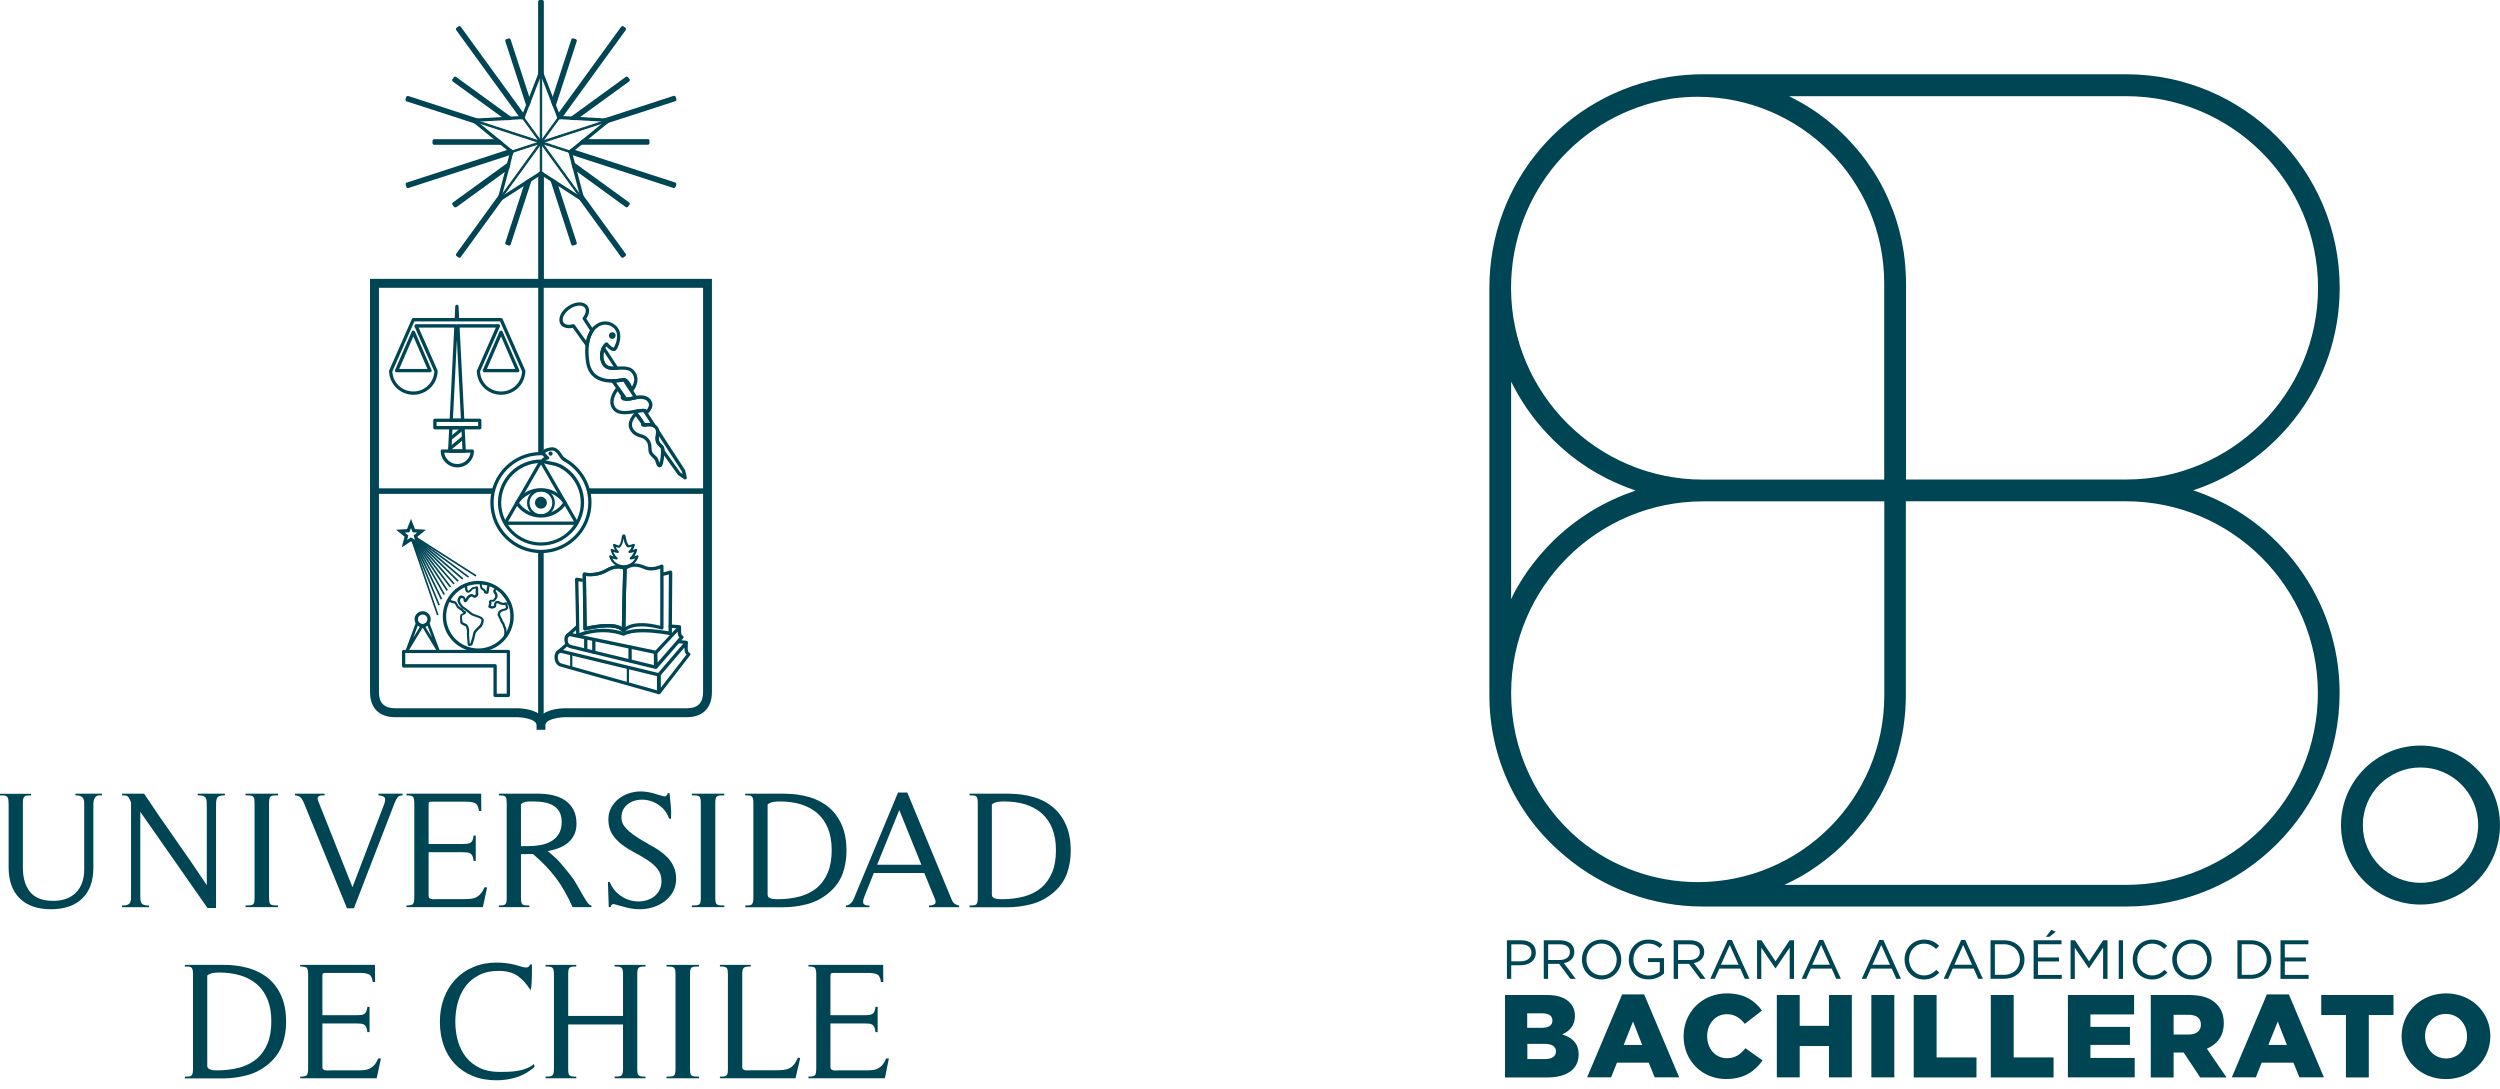 <svg xmlns="http://www.w3.org/2000/svg" width="202" height="88" viewBox="0 0 202 88" fill="none"><path d="M40.113 16.455L41.201 12.316L37.891 9.607L42.163 9.367L43.714 5.38L45.264 9.367L49.536 9.607L46.227 12.316L47.309 16.455L43.714 14.139L40.113 16.455ZM43.708 13.816L46.866 15.848L45.91 12.215L48.821 9.835L45.068 9.62L43.708 6.12L42.347 9.62L38.594 9.835L41.505 12.215L40.549 15.848L43.708 13.816Z" fill="#004554"></path><path d="M42.752 8.215L41.132 3.234L40.954 3.291L42.644 8.493L42.752 8.215Z" fill="#004554"></path><path d="M42.644 8.626C42.587 8.626 42.537 8.588 42.518 8.531L40.828 3.329C40.803 3.259 40.84 3.183 40.91 3.165L41.087 3.108C41.119 3.095 41.157 3.101 41.189 3.114C41.22 3.133 41.246 3.158 41.258 3.19L42.879 8.171C42.891 8.202 42.885 8.234 42.879 8.259L42.771 8.538C42.752 8.595 42.701 8.626 42.644 8.626Z" fill="#004554"></path><path d="M35.081 11.563H40.492L40.265 11.373H35.081V11.563Z" fill="#004554"></path><path d="M40.492 11.702H35.081C35.005 11.702 34.948 11.639 34.948 11.569V11.379C34.948 11.303 35.012 11.246 35.081 11.246H40.265C40.296 11.246 40.328 11.259 40.353 11.278L40.587 11.468C40.632 11.506 40.651 11.563 40.632 11.62C40.6 11.664 40.549 11.702 40.492 11.702Z" fill="#004554"></path><path d="M42.252 9.493L42.303 9.373L37.126 2.247L36.974 2.354L42.163 9.5L42.252 9.493Z" fill="#004554"></path><path d="M42.163 9.639C42.119 9.639 42.081 9.62 42.056 9.582L36.866 2.437C36.847 2.405 36.834 2.373 36.841 2.335C36.847 2.297 36.866 2.266 36.891 2.247L37.043 2.133C37.1 2.089 37.189 2.101 37.233 2.164L42.41 9.291C42.435 9.329 42.442 9.379 42.429 9.417L42.378 9.544C42.359 9.595 42.315 9.626 42.258 9.633L42.17 9.639H42.163Z" fill="#004554"></path><path d="M43.708 5.753L43.809 5.993V0.133H43.619V5.993L43.708 5.753Z" fill="#004554"></path><path d="M43.809 6.133C43.771 6.133 43.739 6.12 43.714 6.095C43.682 6.126 43.638 6.139 43.594 6.133C43.53 6.12 43.48 6.063 43.48 6V0.133C43.48 0.057 43.543 0 43.619 0H43.809C43.885 0 43.942 0.057 43.942 0.133V5.993C43.942 6.057 43.897 6.114 43.834 6.126C43.821 6.133 43.815 6.133 43.809 6.133Z" fill="#004554"></path><path d="M46.486 9.569L50.745 6.474L50.638 6.323L46.188 9.557L46.486 9.569Z" fill="#004554"></path><path d="M46.486 9.709C46.48 9.709 46.48 9.709 46.486 9.709L46.182 9.69C46.125 9.69 46.075 9.645 46.062 9.595C46.043 9.538 46.068 9.481 46.112 9.449L50.562 6.215C50.593 6.196 50.625 6.183 50.663 6.19C50.701 6.196 50.733 6.215 50.752 6.24L50.866 6.392C50.91 6.455 50.897 6.538 50.834 6.582L46.568 9.677C46.543 9.696 46.511 9.709 46.486 9.709Z" fill="#004554"></path><path d="M49.176 9.721L49.043 9.835L54.517 8.057L54.46 7.88L48.834 9.702L49.176 9.721Z" fill="#004554"></path><path d="M49.043 9.974C48.992 9.974 48.948 9.949 48.923 9.905C48.916 9.886 48.91 9.867 48.904 9.848L48.828 9.841C48.764 9.835 48.707 9.791 48.701 9.721C48.695 9.658 48.733 9.595 48.796 9.576L54.422 7.747C54.454 7.734 54.492 7.74 54.524 7.753C54.555 7.772 54.581 7.797 54.593 7.829L54.65 8.006C54.676 8.076 54.631 8.152 54.562 8.177L49.081 9.955C49.068 9.968 49.056 9.974 49.043 9.974Z" fill="#004554"></path><path d="M41.233 9.557L36.784 6.323L36.676 6.474L40.935 9.569L41.233 9.557Z" fill="#004554"></path><path d="M40.935 9.709C40.904 9.709 40.879 9.696 40.853 9.683L36.587 6.588C36.531 6.544 36.518 6.462 36.556 6.398L36.67 6.247C36.689 6.215 36.72 6.196 36.758 6.196C36.796 6.19 36.828 6.196 36.86 6.221L41.309 9.455C41.353 9.487 41.372 9.55 41.359 9.601C41.34 9.658 41.296 9.696 41.239 9.696L40.942 9.715C40.942 9.709 40.942 9.709 40.935 9.709Z" fill="#004554"></path><path d="M44.777 8.493L46.467 3.291L46.29 3.234L44.67 8.215L44.777 8.493Z" fill="#004554"></path><path d="M44.777 8.626C44.72 8.626 44.67 8.595 44.651 8.538L44.543 8.259C44.53 8.228 44.53 8.196 44.543 8.171L46.163 3.19C46.188 3.12 46.264 3.082 46.334 3.101L46.511 3.165C46.543 3.177 46.575 3.203 46.593 3.234C46.612 3.266 46.612 3.304 46.6 3.335L44.91 8.538C44.891 8.588 44.84 8.626 44.777 8.626Z" fill="#004554"></path><path d="M45.169 9.493L45.258 9.5L50.448 2.354L50.296 2.247L45.119 9.373L45.169 9.493Z" fill="#004554"></path><path d="M45.258 9.639H45.252L45.163 9.633C45.112 9.633 45.062 9.595 45.043 9.544L44.992 9.417C44.973 9.373 44.98 9.329 45.011 9.291L50.188 2.164C50.233 2.101 50.315 2.089 50.378 2.133L50.53 2.247C50.555 2.266 50.581 2.297 50.581 2.335C50.587 2.373 50.574 2.405 50.555 2.437L45.366 9.582C45.34 9.614 45.302 9.639 45.258 9.639Z" fill="#004554"></path><path d="M52.34 11.373H47.157L46.929 11.563H52.34V11.373Z" fill="#004554"></path><path d="M46.929 11.702C46.872 11.702 46.821 11.664 46.802 11.614C46.783 11.563 46.802 11.5 46.847 11.462L47.081 11.272C47.106 11.253 47.138 11.24 47.163 11.24H52.346C52.385 11.24 52.416 11.253 52.441 11.278C52.467 11.303 52.479 11.335 52.479 11.373V11.563C52.479 11.639 52.416 11.696 52.346 11.696H46.929V11.702Z" fill="#004554"></path><path d="M38.246 9.721L38.587 9.702L32.961 7.88L32.904 8.057L38.379 9.835L38.246 9.721Z" fill="#004554"></path><path d="M38.379 9.974C38.366 9.974 38.353 9.968 38.334 9.968L32.853 8.19C32.784 8.164 32.746 8.088 32.765 8.019L32.822 7.842C32.834 7.81 32.86 7.778 32.891 7.766C32.923 7.747 32.961 7.747 32.993 7.759L38.619 9.588C38.682 9.607 38.72 9.671 38.714 9.734C38.708 9.797 38.651 9.848 38.587 9.854L38.511 9.86C38.511 9.879 38.505 9.898 38.492 9.917C38.474 9.949 38.429 9.974 38.379 9.974Z" fill="#004554"></path><path d="M44.613 14.563L46.29 19.708L46.467 19.645L44.866 14.721L44.613 14.563Z" fill="#004554"></path><path d="M46.29 19.841C46.271 19.841 46.245 19.835 46.226 19.828C46.195 19.809 46.169 19.784 46.157 19.753L44.486 14.607C44.467 14.55 44.486 14.493 44.53 14.455C44.575 14.424 44.638 14.417 44.688 14.449L44.942 14.614C44.967 14.632 44.986 14.658 44.999 14.683L46.6 19.607C46.625 19.677 46.581 19.753 46.511 19.778L46.334 19.835C46.315 19.841 46.302 19.841 46.29 19.841Z" fill="#004554"></path><path d="M43.708 13.98L43.619 14.037V22.803H43.809V14.037L43.708 13.98Z" fill="#004554"></path><path d="M43.809 22.936H43.619C43.543 22.936 43.486 22.873 43.486 22.803V14.037C43.486 13.993 43.511 13.949 43.549 13.924L43.644 13.86C43.688 13.835 43.745 13.835 43.79 13.86L43.885 13.924C43.923 13.949 43.948 13.993 43.948 14.037V22.803C43.942 22.879 43.878 22.936 43.809 22.936Z" fill="#004554"></path><path d="M46.404 13.544L50.638 16.62L50.745 16.468L46.328 13.253L46.404 13.544Z" fill="#004554"></path><path d="M50.638 16.753C50.612 16.753 50.581 16.746 50.555 16.727L46.321 13.652C46.296 13.633 46.277 13.607 46.271 13.576L46.195 13.291C46.182 13.234 46.201 13.177 46.252 13.145C46.296 13.114 46.359 13.114 46.41 13.145L50.828 16.354C50.891 16.398 50.904 16.48 50.859 16.544L50.745 16.696C50.726 16.727 50.695 16.746 50.657 16.746C50.65 16.753 50.644 16.753 50.638 16.753Z" fill="#004554"></path><path d="M46.068 12.265L46.087 12.341L54.46 15.063L54.517 14.879L46.182 12.171L46.068 12.265Z" fill="#004554"></path><path d="M54.46 15.196C54.448 15.196 54.429 15.196 54.416 15.189L46.043 12.468C45.999 12.455 45.967 12.417 45.954 12.373L45.935 12.297C45.923 12.246 45.942 12.19 45.98 12.158L46.093 12.063C46.132 12.031 46.176 12.025 46.22 12.038L54.555 14.746C54.625 14.772 54.663 14.848 54.644 14.917L54.587 15.095C54.574 15.126 54.549 15.158 54.517 15.177C54.505 15.189 54.479 15.196 54.46 15.196Z" fill="#004554"></path><path d="M47.087 16.151L46.916 16.038L50.296 20.696L50.448 20.582L47.011 15.848L47.087 16.151Z" fill="#004554"></path><path d="M50.296 20.828C50.252 20.828 50.214 20.809 50.188 20.772L46.802 16.113C46.764 16.063 46.771 15.987 46.815 15.943C46.834 15.924 46.859 15.911 46.885 15.905L46.878 15.886C46.859 15.822 46.891 15.759 46.954 15.727C47.011 15.696 47.081 15.715 47.119 15.772L50.555 20.506C50.574 20.537 50.587 20.569 50.581 20.607C50.574 20.645 50.555 20.677 50.53 20.696L50.378 20.809C50.353 20.822 50.321 20.828 50.296 20.828Z" fill="#004554"></path><path d="M42.556 14.721L40.955 19.645L41.132 19.708L42.809 14.563L42.556 14.721Z" fill="#004554"></path><path d="M41.132 19.841C41.119 19.841 41.106 19.841 41.094 19.835L40.916 19.778C40.885 19.765 40.853 19.74 40.834 19.708C40.815 19.677 40.815 19.639 40.828 19.607L42.429 14.683C42.442 14.651 42.461 14.626 42.486 14.614L42.739 14.449C42.79 14.417 42.847 14.424 42.897 14.455C42.942 14.493 42.961 14.55 42.942 14.607L41.265 19.746C41.246 19.803 41.189 19.841 41.132 19.841Z" fill="#004554"></path><path d="M41.094 13.253L36.676 16.468L36.784 16.62L41.018 13.544L41.094 13.253Z" fill="#004554"></path><path d="M36.784 16.753C36.777 16.753 36.771 16.753 36.765 16.753C36.727 16.746 36.695 16.727 36.676 16.702L36.562 16.55C36.518 16.487 36.531 16.404 36.594 16.36L41.018 13.151C41.062 13.12 41.125 13.113 41.176 13.151C41.22 13.183 41.246 13.24 41.233 13.297L41.157 13.588C41.151 13.62 41.132 13.645 41.106 13.664L36.872 16.74C36.841 16.746 36.815 16.753 36.784 16.753Z" fill="#004554"></path><path d="M41.353 12.265L41.239 12.171L32.904 14.879L32.961 15.063L41.334 12.341L41.353 12.265Z" fill="#004554"></path><path d="M32.961 15.196C32.942 15.196 32.917 15.189 32.898 15.183C32.866 15.164 32.841 15.139 32.834 15.101L32.778 14.924C32.752 14.854 32.797 14.778 32.866 14.753L41.201 12.044C41.246 12.031 41.296 12.038 41.328 12.069L41.442 12.164C41.48 12.196 41.499 12.253 41.486 12.303L41.467 12.379C41.454 12.424 41.423 12.462 41.379 12.474L33.005 15.189C32.986 15.196 32.974 15.196 32.961 15.196Z" fill="#004554"></path><path d="M40.334 16.151L40.41 15.848L36.974 20.582L37.126 20.696L40.511 16.038L40.334 16.151Z" fill="#004554"></path><path d="M37.125 20.828C37.1 20.828 37.069 20.822 37.043 20.803L36.891 20.689C36.86 20.67 36.841 20.639 36.841 20.601C36.834 20.563 36.841 20.531 36.866 20.499L40.303 15.765C40.34 15.715 40.41 15.696 40.467 15.721C40.524 15.746 40.556 15.816 40.543 15.879L40.537 15.898C40.562 15.905 40.587 15.917 40.606 15.936C40.651 15.981 40.657 16.056 40.619 16.107L37.233 20.765C37.208 20.809 37.17 20.828 37.125 20.828Z" fill="#004554"></path><path d="M43.764 5.778H43.657V13.981H43.764V5.778Z" fill="#004554"></path><path d="M43.809 14.025H43.613V5.734H43.809V14.025ZM43.701 13.936H43.72V5.823H43.701V13.936Z" fill="#004554"></path><path d="M46.043 12.316L38.239 9.778L38.271 9.677L46.075 12.215L46.043 12.316Z" fill="#004554"></path><path d="M46.068 12.373L38.182 9.81L38.246 9.62L46.132 12.183L46.068 12.373ZM38.296 9.753L46.011 12.259L46.018 12.24L38.303 9.734L38.296 9.753Z" fill="#004554"></path><path d="M41.366 12.316L41.334 12.215L49.138 9.677L49.169 9.778L41.366 12.316Z" fill="#004554"></path><path d="M41.34 12.373L41.277 12.183L49.163 9.62L49.226 9.81L41.34 12.373ZM41.391 12.24L41.398 12.259L49.112 9.753L49.106 9.734L41.391 12.24Z" fill="#004554"></path><path d="M42.3 9.469L42.213 9.533L47.034 16.169L47.121 16.106L42.3 9.469Z" fill="#004554"></path><path d="M47.024 16.234L42.151 9.525L42.309 9.411L47.182 16.12L47.024 16.234ZM42.277 9.544L47.043 16.107L47.056 16.095L42.284 9.531L42.277 9.544Z" fill="#004554"></path><path d="M40.385 16.17L40.296 16.107L45.119 9.468L45.208 9.531L40.385 16.17Z" fill="#004554"></path><path d="M40.398 16.234L40.239 16.12L45.113 9.411L45.271 9.525L40.398 16.234ZM40.36 16.095L40.372 16.107L45.144 9.544L45.132 9.531L40.36 16.095Z" fill="#004554"></path><path d="M44.075 58.967H43.353V58.606C43.353 58.068 42.132 57.948 41.708 57.948H31.923C30.638 57.948 29.898 57.214 29.898 55.922V22.531H43.708V23.252H30.619V55.922C30.619 56.796 31.043 57.226 31.923 57.226H41.708C42.442 57.226 43.258 57.391 43.714 57.808C44.17 57.391 44.986 57.226 45.72 57.226H55.505C56.378 57.226 56.808 56.802 56.808 55.922V23.252H43.708V22.531H57.524V55.922C57.524 57.207 56.783 57.948 55.498 57.948H45.714C45.29 57.948 44.068 58.068 44.068 58.606V58.967H44.075Z" fill="#004554"></path><path d="M47.448 28.018C47.404 28.018 47.359 27.999 47.334 27.961L46.277 26.486C46.176 26.512 46.075 26.524 45.973 26.524C45.682 26.524 45.442 26.417 45.309 26.221C45.03 25.809 45.283 25.157 45.897 24.746C46.195 24.544 46.524 24.43 46.821 24.43C47.119 24.43 47.353 24.537 47.486 24.733C47.669 25.006 47.625 25.385 47.372 25.746L47.954 26.638C47.986 26.683 47.986 26.746 47.954 26.79C47.821 26.986 47.644 27.334 47.575 27.898C47.568 27.955 47.53 27.999 47.473 28.012C47.467 28.018 47.454 28.018 47.448 28.018ZM46.334 26.195C46.378 26.195 46.416 26.214 46.442 26.252L47.359 27.537C47.442 27.164 47.568 26.892 47.676 26.708L47.093 25.809C47.062 25.759 47.062 25.695 47.1 25.651C47.328 25.366 47.391 25.062 47.264 24.879C47.182 24.759 47.024 24.695 46.821 24.695C46.575 24.695 46.296 24.79 46.049 24.961C45.581 25.284 45.34 25.784 45.53 26.062C45.612 26.183 45.771 26.246 45.967 26.246C46.068 26.246 46.176 26.227 46.29 26.195C46.309 26.195 46.321 26.195 46.334 26.195Z" fill="#004554"></path><path d="M49.6 29.892C49.29 29.892 48.904 29.847 48.688 29.499C48.302 28.872 48.556 28.24 48.638 28.056C48.657 28.012 48.701 27.98 48.752 27.98C48.802 27.974 48.847 27.999 48.872 28.043L49.941 29.683C49.967 29.721 49.973 29.778 49.948 29.816C49.929 29.86 49.885 29.885 49.834 29.892C49.752 29.892 49.676 29.892 49.6 29.892ZM48.796 28.417C48.733 28.657 48.707 29.012 48.923 29.36C49.036 29.543 49.233 29.626 49.587 29.626L48.796 28.417Z" fill="#004554"></path><path d="M49.657 27.113C49.657 27.214 49.575 27.297 49.48 27.297C49.378 27.297 49.302 27.214 49.302 27.113C49.302 27.012 49.385 26.936 49.48 26.936C49.575 26.93 49.657 27.012 49.657 27.113Z" fill="#004554"></path><path d="M49.473 27.385C49.321 27.385 49.201 27.265 49.201 27.113C49.201 26.968 49.321 26.841 49.473 26.841C49.625 26.841 49.745 26.961 49.745 27.113C49.745 27.259 49.625 27.385 49.473 27.385ZM49.473 27.024C49.423 27.024 49.385 27.062 49.385 27.113C49.385 27.164 49.423 27.202 49.473 27.202C49.524 27.202 49.562 27.164 49.562 27.113C49.562 27.062 49.524 27.024 49.473 27.024Z" fill="#004554"></path><path d="M39.929 39.455H30.271V39.904H39.822C39.847 39.752 39.885 39.6 39.929 39.455Z" fill="#004554"></path><path d="M47.492 39.455C47.537 39.6 47.575 39.752 47.6 39.904H57.264V39.455H47.492Z" fill="#004554"></path><path d="M43.707 36.657C43.783 36.657 43.859 36.657 43.935 36.663V22.93H43.486V36.67C43.562 36.663 43.638 36.657 43.707 36.657Z" fill="#004554"></path><path d="M43.708 44.568C43.632 44.568 43.556 44.568 43.48 44.562V58.201H43.929V44.562C43.859 44.568 43.783 44.568 43.708 44.568Z" fill="#004554"></path><path d="M46.6 42.41H40.822L40.701 42.208L43.594 37.202H43.828L46.72 42.208L46.6 42.41ZM41.056 42.138H46.372L43.714 37.537L41.056 42.138Z" fill="#004554"></path><path d="M45.163 37.733C45.144 37.733 45.125 37.727 45.106 37.72C44.98 37.657 44.41 37.543 44.227 37.512C44.125 37.493 43.878 37.436 43.783 37.258C43.752 37.202 43.752 37.138 43.783 37.081C43.822 37.018 43.891 36.967 43.98 36.936C43.91 36.866 43.847 36.796 43.828 36.771C43.79 36.714 43.764 36.613 43.809 36.499C43.885 36.328 44.094 36.214 44.461 36.151C44.961 36.062 45.22 36.448 45.404 36.727C45.486 36.853 45.575 36.98 45.644 37.012C45.714 37.043 45.739 37.126 45.708 37.189C45.676 37.258 45.594 37.284 45.53 37.252C45.391 37.182 45.29 37.031 45.182 36.872C44.973 36.562 44.809 36.353 44.505 36.41C44.151 36.474 44.075 36.569 44.056 36.594C44.049 36.606 44.049 36.619 44.049 36.619C44.068 36.645 44.214 36.79 44.334 36.91C44.372 36.948 44.385 36.999 44.366 37.05C44.347 37.1 44.309 37.132 44.252 37.138C44.188 37.145 44.125 37.163 44.075 37.176C44.119 37.202 44.188 37.227 44.258 37.239C44.264 37.239 45.011 37.372 45.208 37.474C45.271 37.505 45.302 37.587 45.271 37.651C45.258 37.702 45.214 37.733 45.163 37.733Z" fill="#004554"></path><path d="M45.258 37.493L45.163 37.594C44.999 37.512 44.34 37.391 44.245 37.372C44.151 37.353 43.961 37.303 43.904 37.182C43.891 37.163 43.897 37.145 43.904 37.132C43.84 37.126 43.777 37.126 43.714 37.126C41.796 37.126 40.233 38.689 40.233 40.606C40.233 42.524 41.796 44.087 43.714 44.087C45.632 44.087 47.195 42.524 47.195 40.606C47.195 39.246 46.404 38.062 45.258 37.493ZM43.708 43.828C41.935 43.828 40.499 42.385 40.499 40.619C40.499 38.847 41.942 37.41 43.708 37.41C45.48 37.41 46.923 38.853 46.923 40.619C46.923 42.385 45.48 43.828 43.708 43.828Z" fill="#004554"></path><path d="M45.334 36.86C45.416 36.98 45.499 37.087 45.587 37.132L45.492 37.233C46.701 37.872 47.53 39.145 47.53 40.606C47.53 42.714 45.815 44.429 43.708 44.429C41.6 44.429 39.885 42.714 39.885 40.606C39.885 38.499 41.6 36.784 43.708 36.784C43.822 36.784 43.935 36.79 44.043 36.803C43.992 36.752 43.948 36.702 43.935 36.682C43.916 36.657 43.897 36.594 43.942 36.524C43.866 36.518 43.79 36.518 43.708 36.518C41.455 36.518 39.619 38.353 39.619 40.606C39.619 42.859 41.455 44.695 43.708 44.695C45.961 44.695 47.796 42.859 47.796 40.606C47.802 38.936 46.783 37.486 45.334 36.86Z" fill="#004554"></path><path d="M44.568 36.645C44.568 36.689 44.53 36.727 44.486 36.727C44.442 36.727 44.404 36.689 44.404 36.645C44.404 36.6 44.442 36.562 44.486 36.562C44.53 36.562 44.568 36.6 44.568 36.645Z" fill="#004554"></path><path d="M44.486 36.822C44.391 36.822 44.315 36.746 44.315 36.651C44.315 36.556 44.391 36.48 44.486 36.48C44.581 36.48 44.657 36.556 44.657 36.651C44.657 36.739 44.581 36.822 44.486 36.822Z" fill="#004554"></path><path d="M43.708 41.758C43.087 41.758 42.581 41.252 42.581 40.632C42.581 40.011 43.087 39.505 43.708 39.505C44.328 39.505 44.834 40.011 44.834 40.632C44.834 41.252 44.334 41.758 43.708 41.758ZM43.708 39.714C43.201 39.714 42.79 40.125 42.79 40.632C42.79 41.138 43.201 41.549 43.708 41.549C44.214 41.549 44.625 41.138 44.625 40.632C44.625 40.125 44.214 39.714 43.708 39.714Z" fill="#004554"></path><path d="M41.075 56.321H40.005C39.929 56.321 39.872 56.264 39.872 56.188V53.941H32.613C32.537 53.941 32.48 53.878 32.48 53.809V52.644C32.48 52.568 32.543 52.511 32.613 52.511H41.075C41.151 52.511 41.208 52.574 41.208 52.644V53.809C41.208 53.815 41.208 53.821 41.208 53.828V56.194C41.208 56.258 41.151 56.321 41.075 56.321ZM40.144 56.049H40.942V53.802C40.942 53.796 40.942 53.789 40.942 53.783V52.77H32.746V53.663H40.005C40.081 53.663 40.138 53.726 40.138 53.796V56.049H40.144Z" fill="#004554"></path><path d="M38.644 52.669C37.062 52.669 35.777 51.385 35.777 49.802C35.777 48.227 37.062 46.935 38.644 46.935C40.227 46.935 41.511 48.22 41.511 49.802C41.511 51.385 40.227 52.669 38.644 52.669ZM38.644 47.208C37.214 47.208 36.05 48.372 36.05 49.802C36.05 51.233 37.214 52.397 38.644 52.397C40.075 52.397 41.239 51.233 41.239 49.802C41.239 48.372 40.075 47.208 38.644 47.208Z" fill="#004554"></path><path d="M38.423 46.587L33.645 43.537L33.721 43.423L38.499 46.473L38.423 46.587Z" fill="#004554"></path><path d="M33.688 43.452L33.609 43.559L37.818 46.679L37.898 46.573L33.688 43.452Z" fill="#004554"></path><path d="M37.347 46.834L33.569 43.587L33.657 43.486L37.436 46.726L37.347 46.834Z" fill="#004554"></path><path d="M36.974 47.011L33.531 43.613L33.626 43.518L37.069 46.916L36.974 47.011Z" fill="#004554"></path><path d="M33.595 43.554L33.495 43.642L36.638 47.224L36.738 47.136L33.595 43.554Z" fill="#004554"></path><path d="M36.347 47.473L33.455 43.663L33.562 43.581L36.455 47.391L36.347 47.473Z" fill="#004554"></path><path d="M36.081 47.745L33.417 43.689L33.531 43.613L36.195 47.669L36.081 47.745Z" fill="#004554"></path><path d="M33.493 43.653L33.377 43.718L35.839 48.07L35.955 48.005L33.493 43.653Z" fill="#004554"></path><path d="M35.613 48.448L33.341 43.739L33.467 43.682L35.733 48.385L35.613 48.448Z" fill="#004554"></path><path d="M33.426 43.715L33.303 43.765L35.421 48.93L35.544 48.88L33.426 43.715Z" fill="#004554"></path><path d="M35.309 49.72L33.271 43.79L33.398 43.745L35.436 49.676L35.309 49.72Z" fill="#004554"></path><path d="M33.955 44.22L33.208 43.739L32.461 44.22L32.689 43.366L31.999 42.802L32.885 42.752L33.208 41.923L33.531 42.752L34.417 42.802L33.727 43.366L33.955 44.22ZM32.708 43.03L32.993 43.264L32.898 43.619L33.208 43.423L33.518 43.619L33.423 43.264L33.708 43.03L33.341 43.011L33.208 42.669L33.075 43.011L32.708 43.03Z" fill="#004554"></path><path d="M37.929 52.201C37.866 52.201 37.822 52.169 37.803 52.119C37.784 52.074 37.777 51.935 37.752 51.638C37.746 51.543 37.739 51.441 37.733 51.422C37.727 51.391 37.727 51.315 37.727 51.182C37.727 51.081 37.733 50.91 37.72 50.872C37.714 50.866 37.708 50.84 37.701 50.815C37.689 50.758 37.644 50.612 37.594 50.593C37.163 50.435 37.182 50.296 37.189 50.252C37.189 50.226 37.182 50.163 37.182 50.106C37.163 49.853 37.157 49.688 37.258 49.625C37.29 49.606 37.334 49.581 37.379 49.562C37.404 49.549 37.429 49.536 37.461 49.524C37.404 49.492 37.334 49.454 37.309 49.378C37.29 49.353 37.17 49.277 37.1 49.233C37.018 49.182 36.967 49.144 36.936 49.112C36.917 49.093 36.91 49.075 36.885 49.024C36.777 48.809 36.733 48.771 36.714 48.764C36.6 48.758 36.284 48.676 36.208 48.524C36.182 48.473 36.189 48.423 36.214 48.372C36.29 48.252 36.657 47.745 36.866 47.593C37.151 47.391 37.581 47.188 37.6 47.182C37.625 47.169 37.657 47.169 37.682 47.182C37.708 47.195 37.727 47.22 37.727 47.252C37.727 47.252 37.758 47.511 37.771 47.625C37.777 47.682 37.809 47.739 37.86 47.726C37.885 47.72 37.955 47.651 37.992 47.612C38.087 47.518 38.17 47.435 38.271 47.435C38.277 47.435 38.284 47.435 38.29 47.435C38.309 47.435 38.347 47.423 38.372 47.41C38.41 47.391 38.455 47.372 38.499 47.372C38.531 47.372 38.644 47.385 38.644 47.562C38.644 47.644 38.638 47.695 38.638 47.739C38.632 47.802 38.632 47.847 38.644 47.948C38.657 48.037 38.625 48.125 38.562 48.195C38.474 48.29 38.334 48.334 38.252 48.283C38.239 48.271 38.22 48.258 38.208 48.252C38.176 48.226 38.138 48.195 38.113 48.195C38.106 48.195 38.1 48.195 38.094 48.201C37.992 48.245 37.879 48.334 37.847 48.416C37.796 48.549 37.67 48.669 37.581 48.669C37.575 48.669 37.556 48.663 37.543 48.663C37.455 48.632 37.448 48.524 37.448 48.397C37.448 48.385 37.417 48.353 37.404 48.353C37.379 48.347 37.347 48.34 37.322 48.334C37.303 48.328 37.284 48.321 37.265 48.315C37.22 48.366 37.151 48.48 37.163 48.562C37.182 48.682 37.398 48.992 37.467 49.024C37.6 49.081 38.132 49.517 38.163 49.549C38.195 49.575 38.461 49.676 38.562 49.707C38.79 49.771 39.062 49.891 39.087 50.087C39.113 50.283 38.967 50.625 38.847 50.714C38.758 50.777 38.644 50.897 38.543 51.011C38.518 51.043 38.499 51.062 38.486 51.081C38.442 51.131 38.423 51.144 38.385 51.353C38.328 51.663 38.176 52.081 38.17 52.1C38.163 52.119 38.151 52.138 38.132 52.144C38.106 52.144 38.005 52.201 37.929 52.201ZM37.366 50.252C37.379 50.277 37.467 50.34 37.657 50.41C37.796 50.461 37.847 50.644 37.879 50.752C37.885 50.771 37.885 50.79 37.891 50.796C37.91 50.84 37.91 50.923 37.904 51.169C37.904 51.252 37.904 51.359 37.904 51.378C37.91 51.41 37.917 51.48 37.923 51.612C37.929 51.726 37.948 51.916 37.955 52.005C37.967 51.998 37.986 51.992 38.005 51.986C38.043 51.878 38.157 51.543 38.201 51.302C38.246 51.056 38.277 51.011 38.347 50.935C38.36 50.923 38.379 50.904 38.398 50.878C38.505 50.752 38.632 50.619 38.727 50.549C38.79 50.505 38.91 50.233 38.898 50.093C38.891 50.036 38.765 49.935 38.499 49.866C38.442 49.847 38.081 49.72 38.018 49.663C37.974 49.619 37.474 49.214 37.385 49.176C37.233 49.112 36.992 48.733 36.967 48.575C36.936 48.397 37.075 48.207 37.132 48.157C37.151 48.138 37.189 48.112 37.239 48.112C37.284 48.112 37.322 48.125 37.36 48.138C37.379 48.144 37.398 48.151 37.41 48.151C37.524 48.169 37.606 48.283 37.606 48.372C37.606 48.385 37.606 48.404 37.606 48.416C37.625 48.397 37.644 48.366 37.657 48.334C37.714 48.182 37.872 48.068 37.999 48.011C38.031 47.999 38.062 47.992 38.087 47.992C38.176 47.992 38.246 48.043 38.296 48.081C38.309 48.087 38.315 48.093 38.322 48.1C38.341 48.1 38.372 48.081 38.404 48.049C38.423 48.03 38.442 47.992 38.442 47.942C38.429 47.821 38.429 47.771 38.435 47.701C38.435 47.663 38.442 47.619 38.442 47.543C38.435 47.543 38.429 47.549 38.423 47.549C38.372 47.575 38.309 47.593 38.252 47.593C38.227 47.6 38.144 47.676 38.106 47.72C38.037 47.796 37.967 47.859 37.898 47.885C37.746 47.929 37.6 47.809 37.581 47.625C37.575 47.562 37.562 47.461 37.55 47.378C37.404 47.454 37.144 47.587 36.955 47.72C36.796 47.834 36.493 48.233 36.36 48.435C36.41 48.48 36.587 48.556 36.708 48.562C36.847 48.575 36.942 48.745 37.031 48.923C37.037 48.942 37.05 48.954 37.05 48.967C37.075 48.986 37.132 49.024 37.182 49.056C37.36 49.169 37.442 49.233 37.461 49.302C37.467 49.309 37.511 49.328 37.531 49.34C37.587 49.372 37.682 49.416 37.663 49.511C37.644 49.593 37.55 49.638 37.436 49.695C37.398 49.714 37.366 49.726 37.341 49.745C37.322 49.796 37.334 49.98 37.347 50.062C37.366 50.15 37.372 50.214 37.366 50.252Z" fill="#004554"></path><path d="M39.334 47.986C39.201 47.986 39.113 47.923 39.1 47.828C39.1 47.796 39.062 47.733 39.024 47.714C38.942 47.676 38.866 47.632 38.822 47.53C38.784 47.442 38.765 47.277 38.765 47.258C38.765 47.245 38.765 47.233 38.771 47.22L38.822 47.062C38.834 47.024 38.872 46.999 38.91 46.999C38.923 46.999 39.277 47.024 39.587 47.151C39.613 47.163 39.632 47.182 39.638 47.207C39.644 47.233 39.644 47.258 39.632 47.283C39.587 47.359 39.531 47.461 39.524 47.492C39.524 47.505 39.524 47.53 39.518 47.562C39.499 47.821 39.486 47.973 39.366 47.98C39.353 47.986 39.347 47.986 39.334 47.986ZM39.277 47.796C39.284 47.796 39.296 47.802 39.303 47.802C39.315 47.739 39.328 47.606 39.328 47.549C39.328 47.505 39.334 47.473 39.334 47.461C39.341 47.423 39.379 47.353 39.41 47.29C39.233 47.233 39.05 47.207 38.955 47.195L38.929 47.264C38.935 47.328 38.955 47.423 38.974 47.461C38.992 47.505 39.024 47.524 39.094 47.556C39.195 47.606 39.265 47.714 39.277 47.796Z" fill="#004554"></path><path d="M40.803 51.543C40.79 51.543 40.777 51.536 40.765 51.536C40.727 51.517 40.708 51.48 40.714 51.441C40.733 51.321 40.752 51.176 40.752 51.131C40.739 51.093 40.739 51.043 40.739 50.954C40.739 50.91 40.739 50.872 40.733 50.84C40.733 50.815 40.701 50.752 40.676 50.707C40.644 50.644 40.619 50.593 40.613 50.543C40.606 50.48 40.575 50.416 40.511 50.347C40.455 50.283 40.429 50.201 40.404 50.125C40.385 50.074 40.372 50.024 40.347 49.998C40.296 49.941 40.277 49.866 40.258 49.809C40.252 49.79 40.239 49.758 40.233 49.752C40.132 49.65 40.303 49.366 40.309 49.366C40.347 49.321 40.455 49.264 40.549 49.226C40.556 49.226 40.556 49.226 40.562 49.22C40.72 49.176 40.784 49.163 40.809 49.157C40.828 49.144 40.866 49.112 40.885 49.093C40.879 49.062 40.866 49.03 40.853 48.998C40.834 48.961 40.834 48.904 40.84 48.859C40.822 48.872 40.796 48.891 40.746 48.897C40.663 48.91 40.6 48.891 40.486 48.853C40.448 48.84 40.435 48.84 40.435 48.84C40.398 48.847 40.372 48.828 40.347 48.815C40.277 48.764 40.239 48.752 40.22 48.745C40.214 48.745 40.17 48.745 40.138 48.752H40.132C40.125 48.764 40.113 48.79 40.106 48.809C40.094 48.878 40.087 48.967 40.087 48.986C40.087 49.112 39.841 49.182 39.758 49.182C39.746 49.182 39.733 49.182 39.72 49.176C39.518 49.131 39.474 49.1 39.461 49.049C39.435 48.98 39.505 48.815 39.531 48.771C39.531 48.758 39.524 48.745 39.518 48.733C39.499 48.688 39.48 48.631 39.511 48.581C39.537 48.536 39.594 48.486 39.606 48.48C39.625 48.467 39.644 48.461 39.663 48.461C39.682 48.461 39.771 48.461 39.815 48.467C39.822 48.467 39.834 48.461 39.847 48.454C39.872 48.416 39.916 48.353 39.942 48.328L39.948 48.321C39.974 48.296 39.999 48.271 40.005 48.22C40.011 48.169 40.005 48.138 39.999 48.1C39.999 48.087 39.992 48.068 39.992 48.049C39.992 48.036 39.986 48.024 39.961 47.998C39.948 47.986 39.935 47.967 39.923 47.948C39.872 47.866 39.847 47.815 39.847 47.771C39.847 47.688 39.885 47.625 39.948 47.593C39.967 47.587 40.03 47.53 40.087 47.48C40.119 47.454 40.163 47.448 40.195 47.467C40.201 47.473 40.334 47.549 40.486 47.688C40.632 47.815 41.119 48.498 41.252 48.739C41.385 48.986 41.511 49.688 41.391 50.372C41.277 51.043 40.872 51.505 40.859 51.524C40.853 51.53 40.828 51.543 40.803 51.543ZM40.398 49.644C40.416 49.676 40.429 49.707 40.442 49.752C40.455 49.796 40.474 49.847 40.499 49.878C40.543 49.929 40.562 49.998 40.587 50.062C40.606 50.119 40.625 50.182 40.657 50.22C40.739 50.321 40.79 50.416 40.796 50.517C40.796 50.536 40.822 50.587 40.84 50.619C40.872 50.688 40.91 50.758 40.916 50.815C40.923 50.853 40.923 50.897 40.923 50.941C40.923 50.986 40.923 51.049 40.929 51.068C40.929 51.074 40.935 51.081 40.935 51.1C41.049 50.91 41.176 50.638 41.227 50.321C41.334 49.682 41.227 49.017 41.106 48.802C40.986 48.581 40.505 47.916 40.379 47.802C40.296 47.726 40.22 47.676 40.17 47.638C40.125 47.676 40.075 47.72 40.043 47.733C40.043 47.733 40.043 47.739 40.043 47.752C40.043 47.752 40.049 47.771 40.087 47.828C40.094 47.84 40.106 47.847 40.113 47.859C40.138 47.891 40.176 47.935 40.189 48.005C40.189 48.017 40.195 48.03 40.195 48.043C40.201 48.081 40.208 48.131 40.201 48.207C40.189 48.328 40.125 48.391 40.087 48.423C40.068 48.442 40.024 48.505 39.999 48.549C39.992 48.562 39.98 48.575 39.961 48.581C39.935 48.593 39.847 48.631 39.79 48.619C39.777 48.619 39.739 48.612 39.708 48.612C39.701 48.619 39.695 48.625 39.689 48.631C39.689 48.638 39.695 48.644 39.695 48.65C39.714 48.695 39.739 48.764 39.701 48.828C39.689 48.853 39.67 48.91 39.657 48.948C39.682 48.954 39.72 48.967 39.771 48.98C39.809 48.98 39.885 48.948 39.916 48.929C39.923 48.872 39.935 48.783 39.935 48.758C39.935 48.752 39.942 48.745 39.942 48.745C39.961 48.682 40.011 48.581 40.094 48.562H40.113C40.163 48.549 40.233 48.543 40.284 48.562C40.328 48.575 40.379 48.606 40.448 48.65C40.474 48.65 40.499 48.657 40.543 48.676C40.644 48.707 40.676 48.714 40.72 48.707C40.727 48.707 40.727 48.707 40.739 48.701C40.765 48.682 40.79 48.669 40.84 48.669C40.904 48.669 40.961 48.688 40.967 48.688C41.011 48.701 41.043 48.752 41.03 48.796C41.018 48.84 41.011 48.904 41.018 48.923C41.043 48.98 41.056 49.043 41.068 49.075C41.081 49.125 41.056 49.163 41.037 49.188C41.037 49.188 40.923 49.328 40.834 49.328C40.815 49.328 40.714 49.359 40.625 49.385C40.549 49.416 40.474 49.454 40.461 49.473C40.442 49.498 40.404 49.6 40.398 49.644Z" fill="#004554"></path><path d="M53.252 56.1C53.239 56.1 53.22 56.1 53.207 56.093C53.15 56.074 53.112 56.024 53.112 55.967L53.119 54.498C53.119 54.467 53.131 54.435 53.15 54.41L55.34 51.853C55.378 51.809 55.435 51.796 55.492 51.815C55.543 51.834 55.581 51.885 55.581 51.948L55.574 52.138C55.562 52.441 55.562 52.448 55.593 52.593C55.612 52.701 55.707 52.745 55.707 52.745C55.745 52.764 55.777 52.796 55.783 52.834C55.796 52.872 55.783 52.916 55.758 52.948L53.353 56.049C53.328 56.081 53.289 56.1 53.252 56.1ZM53.391 54.549V55.568L55.467 52.891C55.41 52.834 55.353 52.752 55.334 52.644C55.309 52.517 55.302 52.461 55.302 52.321L53.391 54.549Z" fill="#004554"></path><path d="M50.397 51.112C50.385 51.112 50.372 51.112 50.359 51.106C50.302 51.087 50.264 51.036 50.264 50.973L50.353 45.929C50.353 45.885 50.378 45.84 50.416 45.815C50.726 45.612 51.005 45.524 51.302 45.524C51.612 45.524 51.91 45.632 52.182 45.745C52.302 45.796 52.441 45.821 52.6 45.821C53.024 45.821 53.416 45.632 53.416 45.625C53.46 45.606 53.505 45.606 53.549 45.632C53.587 45.657 53.612 45.701 53.612 45.745C53.612 45.783 53.631 49.473 53.612 50.733C53.612 50.777 53.593 50.815 53.555 50.84C53.524 50.865 53.479 50.872 53.441 50.859C52.834 50.695 52.296 50.612 51.834 50.612C50.802 50.612 50.517 51.036 50.511 51.043C50.486 51.087 50.441 51.112 50.397 51.112ZM50.619 46.005L50.536 50.663C50.764 50.511 51.163 50.346 51.834 50.346C52.277 50.346 52.783 50.416 53.346 50.562C53.359 49.365 53.346 46.701 53.346 45.954C53.169 46.017 52.897 46.093 52.6 46.093C52.404 46.093 52.226 46.062 52.074 45.992C51.739 45.847 51.511 45.79 51.302 45.79C51.074 45.79 50.859 45.859 50.619 46.005Z" fill="#004554"></path><path d="M50.372 51.1C50.328 51.1 50.29 51.081 50.258 51.043C50.093 50.815 49.695 50.695 49.093 50.695C48.252 50.695 47.309 50.935 47.302 50.935C47.264 50.948 47.22 50.935 47.188 50.91C47.157 50.885 47.138 50.847 47.138 50.802L47.081 46.397C47.081 46.353 47.1 46.315 47.132 46.29C47.163 46.264 47.208 46.252 47.245 46.264C47.245 46.264 47.423 46.302 47.682 46.302C48.005 46.302 48.492 46.245 48.961 45.967C49.296 45.771 49.625 45.669 49.948 45.669C50.328 45.669 50.556 45.815 50.562 45.821C50.6 45.847 50.625 45.891 50.625 45.935C50.625 45.935 50.556 48.847 50.511 50.967C50.511 51.024 50.473 51.074 50.416 51.093C50.397 51.093 50.385 51.1 50.372 51.1ZM49.1 50.416C49.606 50.416 49.986 50.498 50.245 50.657C50.283 48.796 50.34 46.473 50.347 46.005C50.271 45.973 50.131 45.929 49.942 45.929C49.669 45.929 49.385 46.018 49.093 46.188C48.568 46.499 48.03 46.562 47.676 46.562C47.543 46.562 47.435 46.549 47.347 46.543L47.404 50.631C47.72 50.562 48.429 50.416 49.1 50.416Z" fill="#004554"></path><path d="M50.372 51.1C50.328 51.1 50.29 51.081 50.258 51.043C50.093 50.815 49.695 50.695 49.093 50.695C48.252 50.695 47.309 50.935 47.302 50.935C47.264 50.948 47.22 50.935 47.188 50.91C47.157 50.885 47.138 50.847 47.138 50.802L47.081 46.397C47.081 46.353 47.1 46.315 47.132 46.29C47.163 46.264 47.208 46.252 47.245 46.264C47.245 46.264 47.423 46.302 47.682 46.302C48.005 46.302 48.492 46.245 48.961 45.967C49.296 45.771 49.625 45.669 49.948 45.669C50.328 45.669 50.556 45.815 50.562 45.821C50.6 45.847 50.625 45.891 50.625 45.935C50.625 45.935 50.556 48.847 50.511 50.967C50.511 51.024 50.473 51.074 50.416 51.093C50.397 51.093 50.385 51.1 50.372 51.1ZM49.1 50.416C49.606 50.416 49.986 50.498 50.245 50.657C50.283 48.796 50.34 46.473 50.347 46.005C50.271 45.973 50.131 45.929 49.942 45.929C49.669 45.929 49.385 46.018 49.093 46.188C48.568 46.499 48.03 46.562 47.676 46.562C47.543 46.562 47.435 46.549 47.347 46.543L47.404 50.631C47.72 50.562 48.429 50.416 49.1 50.416Z" fill="#004554"></path><path d="M52.998 54.024C52.986 54.024 52.967 54.024 52.954 54.017C52.904 53.998 52.865 53.948 52.865 53.897L52.828 52.764C52.828 52.726 52.84 52.695 52.865 52.669L54.796 50.6C54.834 50.562 54.891 50.543 54.948 50.568C54.998 50.587 55.036 50.638 55.036 50.695V50.859C55.03 51.119 55.03 51.125 55.062 51.245C55.081 51.328 55.15 51.359 55.157 51.359C55.194 51.378 55.226 51.41 55.233 51.454C55.239 51.498 55.233 51.543 55.201 51.574L53.112 53.986C53.074 54.011 53.036 54.024 52.998 54.024ZM53.1 52.809L53.125 53.543L54.891 51.505C54.846 51.461 54.802 51.391 54.783 51.302C54.758 51.195 54.752 51.144 54.752 51.036L53.1 52.809Z" fill="#004554"></path><path d="M54.891 50.79C54.884 50.79 54.884 50.79 54.878 50.79L54.138 50.726C54.062 50.72 54.011 50.657 54.017 50.581C54.024 50.505 54.087 50.454 54.163 50.454L54.903 50.511C54.979 50.517 55.036 50.581 55.03 50.657C55.024 50.733 54.967 50.79 54.891 50.79Z" fill="#004554"></path><path d="M52.967 54.043C52.954 54.043 52.948 54.043 52.935 54.043L46.068 52.372C45.916 52.34 45.612 52.163 45.6 51.707C45.594 51.511 45.644 51.365 45.745 51.258C45.891 51.112 46.081 51.131 46.081 51.131C46.087 51.131 46.093 51.131 46.1 51.131L52.998 52.574C53.062 52.587 53.106 52.644 53.106 52.707V53.903C53.106 53.948 53.087 53.986 53.055 54.011C53.03 54.03 52.998 54.043 52.967 54.043ZM46.056 51.404C46.037 51.404 45.986 51.41 45.942 51.454C45.897 51.505 45.872 51.587 45.872 51.707C45.878 52.049 46.1 52.106 46.125 52.112L52.834 53.739V52.821L46.056 51.404Z" fill="#004554"></path><path d="M45.859 51.473C45.821 51.473 45.783 51.46 45.758 51.429C45.708 51.372 45.714 51.289 45.771 51.239L46.549 50.536C46.606 50.486 46.688 50.492 46.739 50.549C46.79 50.606 46.783 50.688 46.733 50.739L45.954 51.441C45.929 51.46 45.897 51.473 45.859 51.473Z" fill="#004554"></path><path d="M47.328 52.657C47.252 52.657 47.195 52.593 47.195 52.524V51.574C47.195 51.498 47.258 51.441 47.328 51.441C47.404 51.441 47.461 51.505 47.461 51.574V52.524C47.461 52.6 47.404 52.657 47.328 52.657Z" fill="#004554"></path><path d="M47.98 52.828C47.904 52.828 47.847 52.77 47.847 52.695V51.77C47.847 51.695 47.91 51.638 47.98 51.638C48.056 51.638 48.112 51.701 48.112 51.77V52.688C48.119 52.764 48.056 52.828 47.98 52.828Z" fill="#004554"></path><path d="M50.91 53.505C50.834 53.505 50.777 53.441 50.777 53.372V52.378C50.777 52.302 50.834 52.245 50.91 52.245C50.986 52.245 51.043 52.309 51.043 52.378V53.372C51.043 53.441 50.986 53.505 50.91 53.505Z" fill="#004554"></path><path d="M53.214 56.087C53.201 56.087 53.188 56.087 53.176 56.081L45.315 53.872C45.138 53.834 44.803 53.625 44.803 53.112C44.803 52.644 45.075 52.479 45.315 52.479C45.334 52.479 45.347 52.479 45.347 52.479C45.353 52.479 45.359 52.479 45.366 52.486L53.245 54.391C53.309 54.403 53.346 54.46 53.346 54.524V55.954C53.346 55.998 53.328 56.036 53.296 56.062C53.277 56.081 53.245 56.087 53.214 56.087ZM45.315 52.752C45.22 52.752 45.075 52.802 45.075 53.119C45.075 53.53 45.347 53.606 45.378 53.612L53.081 55.777V54.631L45.315 52.752Z" fill="#004554"></path><path d="M45.094 52.828C45.056 52.828 45.018 52.815 44.992 52.783C44.942 52.726 44.948 52.644 45.005 52.593L45.708 51.98C45.764 51.929 45.847 51.935 45.897 51.992C45.948 52.049 45.942 52.131 45.885 52.182L45.176 52.796C45.157 52.815 45.125 52.828 45.094 52.828Z" fill="#004554"></path><path d="M55.448 52.036C55.441 52.036 55.441 52.036 55.435 52.036L54.815 51.973C54.739 51.967 54.688 51.897 54.695 51.828C54.701 51.752 54.764 51.701 54.84 51.707L55.46 51.771C55.536 51.777 55.587 51.847 55.581 51.916C55.574 51.986 55.511 52.036 55.448 52.036Z" fill="#004554"></path><path d="M46.157 54.036C46.106 54.036 46.068 53.998 46.068 53.948V52.878C46.068 52.828 46.106 52.79 46.157 52.79C46.208 52.79 46.245 52.828 46.245 52.878V53.948C46.245 53.992 46.208 54.036 46.157 54.036Z" fill="#004554"></path><path d="M50.733 55.321C50.682 55.321 50.644 55.283 50.644 55.233V53.979C50.644 53.929 50.682 53.891 50.733 53.891C50.783 53.891 50.821 53.929 50.821 53.979V55.233C50.821 55.277 50.777 55.321 50.733 55.321Z" fill="#004554"></path><path d="M50.404 45.853C49.847 45.853 49.372 45.499 49.226 44.98C49.214 44.942 49.226 44.91 49.258 44.885C49.283 44.859 49.328 44.859 49.359 44.878C49.359 44.878 49.448 44.923 49.568 44.967C49.461 44.809 49.385 44.619 49.34 44.461C49.334 44.429 49.34 44.391 49.372 44.366C49.397 44.34 49.435 44.34 49.473 44.353C49.473 44.353 49.568 44.404 49.695 44.448C49.619 44.328 49.562 44.182 49.53 44.056C49.524 44.024 49.536 43.986 49.562 43.961C49.587 43.935 49.625 43.935 49.663 43.948C49.663 43.948 49.853 44.049 50.011 44.081C50.163 43.904 50.195 43.669 50.22 43.492C50.245 43.328 50.264 43.176 50.404 43.176C50.53 43.176 50.556 43.309 50.581 43.467C50.612 43.638 50.65 43.872 50.802 44.049C50.973 44.024 51.169 43.948 51.176 43.942C51.207 43.929 51.245 43.935 51.271 43.961C51.296 43.986 51.309 44.018 51.296 44.049C51.258 44.176 51.201 44.321 51.131 44.442C51.258 44.397 51.353 44.347 51.353 44.347C51.385 44.328 51.422 44.334 51.454 44.359C51.48 44.385 51.492 44.416 51.486 44.454C51.441 44.606 51.366 44.802 51.252 44.961C51.372 44.916 51.461 44.872 51.461 44.872C51.492 44.853 51.53 44.859 51.562 44.878C51.593 44.904 51.6 44.935 51.593 44.973C51.429 45.505 50.961 45.853 50.404 45.853ZM49.473 45.119C49.644 45.454 49.998 45.669 50.397 45.669C50.802 45.669 51.15 45.454 51.321 45.119C51.226 45.157 51.1 45.195 50.973 45.207C50.935 45.214 50.891 45.188 50.878 45.151C50.866 45.112 50.878 45.068 50.91 45.043C51.036 44.954 51.144 44.777 51.22 44.593C51.125 44.632 50.998 44.669 50.872 44.682C50.834 44.688 50.796 44.663 50.777 44.625C50.764 44.587 50.777 44.543 50.809 44.518C50.897 44.454 50.986 44.315 51.043 44.169C50.961 44.195 50.853 44.22 50.758 44.233C50.733 44.233 50.701 44.226 50.682 44.208C50.461 43.986 50.41 43.695 50.378 43.499C50.378 43.505 50.378 43.511 50.378 43.518C50.347 43.72 50.309 44.024 50.087 44.239C50.068 44.258 50.043 44.264 50.011 44.264C49.923 44.252 49.828 44.226 49.752 44.195C49.809 44.334 49.885 44.461 49.973 44.518C50.005 44.543 50.017 44.581 50.005 44.625C49.992 44.663 49.954 44.688 49.91 44.682C49.783 44.669 49.663 44.632 49.562 44.593C49.638 44.777 49.745 44.954 49.872 45.043C49.904 45.068 49.916 45.106 49.904 45.151C49.891 45.188 49.847 45.214 49.809 45.207C49.695 45.195 49.575 45.157 49.473 45.119Z" fill="#004554"></path><path d="M36.417 35.562C36.379 35.562 36.341 35.543 36.315 35.512C36.265 35.455 36.277 35.366 36.334 35.322L37.36 34.461C37.417 34.41 37.505 34.423 37.55 34.48C37.6 34.537 37.587 34.619 37.531 34.67L36.499 35.531C36.48 35.55 36.448 35.562 36.417 35.562Z" fill="#004554"></path><path d="M36.379 36.366C36.341 36.366 36.303 36.347 36.277 36.315C36.233 36.258 36.239 36.176 36.296 36.126L37.341 35.252C37.398 35.208 37.48 35.214 37.531 35.271C37.581 35.328 37.569 35.417 37.511 35.461L36.461 36.334C36.442 36.353 36.41 36.366 36.379 36.366Z" fill="#004554"></path><path d="M36.955 37.765C36.22 37.765 35.632 37.189 35.606 36.455C35.606 36.417 35.619 36.385 35.645 36.36C35.67 36.334 35.702 36.315 35.739 36.315H38.163C38.201 36.315 38.233 36.328 38.258 36.36C38.284 36.385 38.296 36.423 38.296 36.455C38.284 37.182 37.689 37.765 36.955 37.765ZM35.891 36.581C35.974 37.1 36.417 37.492 36.955 37.492C37.493 37.492 37.936 37.1 38.018 36.581H35.891Z" fill="#004554"></path><path d="M38.765 34.695H35.138C35.062 34.695 35.005 34.632 35.005 34.562V33.961C35.005 33.885 35.069 33.828 35.138 33.828H38.765C38.841 33.828 38.898 33.891 38.898 33.961V34.562C38.904 34.632 38.841 34.695 38.765 34.695ZM35.277 34.423H38.632V34.094H35.277V34.423Z" fill="#004554"></path><path d="M37.511 36.581H36.341C36.303 36.581 36.265 36.562 36.239 36.537C36.214 36.512 36.202 36.474 36.202 36.436L36.296 34.55C36.303 34.48 36.36 34.423 36.429 34.423H37.41C37.48 34.423 37.543 34.48 37.543 34.55L37.638 36.41C37.638 36.423 37.644 36.429 37.644 36.442C37.644 36.518 37.581 36.581 37.511 36.581ZM36.48 36.309H37.366L37.284 34.695H36.556L36.48 36.309Z" fill="#004554"></path><path d="M37.385 34.094H36.461C36.423 34.094 36.391 34.081 36.366 34.05C36.341 34.024 36.328 33.986 36.328 33.948L36.701 26.468H33.828L35.353 29.93C35.36 29.948 35.366 29.968 35.366 29.986C35.334 31.056 34.474 31.898 33.404 31.898C32.334 31.898 31.467 31.056 31.436 29.986C31.436 29.968 31.436 29.948 31.448 29.93L33.278 25.778C33.297 25.727 33.347 25.695 33.398 25.695H36.739L36.784 24.746C36.79 24.677 36.847 24.62 36.917 24.62C36.986 24.62 37.05 24.677 37.05 24.746L37.1 25.695H40.492C40.543 25.695 40.594 25.727 40.613 25.778L42.442 29.93C42.448 29.948 42.454 29.968 42.454 29.986C42.423 31.056 41.562 31.898 40.486 31.898C39.416 31.898 38.55 31.056 38.524 29.986C38.524 29.968 38.531 29.948 38.537 29.93L40.062 26.468H37.138L37.518 33.923C37.518 33.936 37.518 33.942 37.518 33.955C37.518 34.031 37.461 34.094 37.385 34.094ZM36.6 33.822H37.239L36.917 27.455L36.6 33.822ZM38.79 30.012C38.834 30.923 39.568 31.632 40.486 31.632C41.404 31.632 42.138 30.923 42.182 30.012L40.404 25.968H36.974C36.955 25.968 36.936 25.961 36.923 25.955C36.904 25.961 36.891 25.968 36.866 25.968H33.48L31.702 30.012C31.74 30.923 32.48 31.632 33.398 31.632C34.309 31.632 35.05 30.923 35.094 30.012L33.493 26.385C33.474 26.341 33.48 26.297 33.505 26.259C33.531 26.221 33.575 26.195 33.619 26.195H36.841C36.866 26.195 36.898 26.202 36.917 26.221C36.942 26.202 36.967 26.195 36.999 26.195H40.271C40.315 26.195 40.359 26.221 40.385 26.259C40.41 26.297 40.416 26.347 40.398 26.385L38.79 30.012Z" fill="#004554"></path><path d="M34.746 30.081H32.05C32.005 30.081 31.961 30.056 31.936 30.018C31.91 29.98 31.904 29.93 31.923 29.892L33.271 26.79C33.29 26.74 33.341 26.708 33.398 26.708C33.455 26.708 33.499 26.74 33.524 26.79L34.86 29.872C34.872 29.892 34.879 29.917 34.879 29.948C34.879 30.024 34.822 30.081 34.746 30.081ZM32.258 29.809H34.537L33.398 27.183L32.258 29.809Z" fill="#004554"></path><path d="M41.834 30.081H39.138C39.094 30.081 39.05 30.056 39.024 30.018C38.999 29.98 38.992 29.93 39.011 29.892L40.36 26.79C40.379 26.74 40.429 26.708 40.486 26.708C40.537 26.708 40.587 26.74 40.606 26.79L41.948 29.872C41.961 29.892 41.967 29.917 41.967 29.948C41.973 30.024 41.91 30.081 41.834 30.081ZM39.347 29.809H41.625L40.486 27.183L39.347 29.809Z" fill="#004554"></path><path d="M51.036 31.651C51.03 31.651 51.017 31.651 51.011 31.651C50.967 31.638 50.929 31.607 50.91 31.562C50.783 31.208 50.556 30.816 50.429 30.816C50.416 30.816 50.391 30.822 50.353 30.828C50.188 30.86 49.853 30.917 49.461 30.917C48.239 30.917 47.505 30.341 47.347 29.259C47.037 27.119 47.904 26.404 48.018 26.328C48.271 26.094 48.575 25.968 48.897 25.968C49.461 25.968 49.986 26.366 50.093 26.879C50.22 27.499 49.885 28.259 49.714 28.341C49.676 28.36 49.638 28.366 49.593 28.366C49.378 28.366 49.132 28.145 48.992 27.993C48.935 28.069 48.847 28.214 48.796 28.411C48.733 28.651 48.701 29.012 48.916 29.366C49.03 29.556 49.233 29.632 49.593 29.632C49.701 29.632 49.815 29.626 49.935 29.619C50.056 29.613 50.176 29.607 50.302 29.607C50.612 29.607 51.005 29.651 51.264 29.974C51.764 30.607 51.397 31.322 51.138 31.613C51.106 31.632 51.074 31.651 51.036 31.651ZM50.429 30.543C50.714 30.543 50.941 30.942 51.068 31.233C51.214 30.993 51.385 30.55 51.049 30.132C50.904 29.948 50.676 29.866 50.302 29.866C50.188 29.866 50.068 29.872 49.954 29.879C49.84 29.885 49.714 29.892 49.6 29.892C49.29 29.892 48.904 29.847 48.688 29.499C48.378 28.993 48.48 28.486 48.568 28.227C48.644 27.999 48.802 27.727 48.961 27.67C49.011 27.651 49.075 27.664 49.112 27.708C49.29 27.923 49.498 28.088 49.593 28.088C49.682 27.974 49.935 27.423 49.834 26.93C49.752 26.537 49.34 26.233 48.904 26.233C48.651 26.233 48.404 26.335 48.201 26.524C48.195 26.531 48.188 26.537 48.182 26.537C48.182 26.537 47.967 26.689 47.79 27.088C47.625 27.461 47.461 28.132 47.619 29.214C47.758 30.157 48.378 30.638 49.461 30.638C49.828 30.638 50.15 30.581 50.302 30.556C50.347 30.55 50.385 30.543 50.404 30.543C50.41 30.543 50.416 30.543 50.429 30.543Z" fill="#004554"></path><path d="M50.473 33.474C50.074 33.474 49.79 33.372 49.593 33.17C48.998 32.55 49.48 31.664 49.815 31.284C49.84 31.252 49.878 31.233 49.923 31.24C49.961 31.24 49.998 31.259 50.024 31.297C50.03 31.309 50.207 31.543 50.441 31.904C50.467 31.942 50.473 31.999 50.448 32.037C50.435 32.062 50.429 32.081 50.429 32.088C50.441 32.094 50.492 32.113 50.606 32.113C50.758 32.113 50.973 32.081 51.214 32.018C51.853 31.854 52.346 31.961 52.593 32.316C52.821 32.651 52.745 33.018 52.353 33.417C52.315 33.455 52.264 33.467 52.214 33.455C52.163 33.442 52.131 33.398 52.125 33.347C52.119 33.315 52.062 33.297 51.954 33.297C51.809 33.297 51.6 33.334 51.378 33.372C51.093 33.417 50.771 33.474 50.473 33.474ZM49.91 31.6C49.714 31.879 49.347 32.524 49.783 32.986C49.923 33.132 50.15 33.208 50.467 33.208C50.739 33.208 51.049 33.157 51.321 33.107C51.555 33.069 51.771 33.031 51.941 33.031C52.093 33.031 52.195 33.062 52.258 33.113C52.511 32.79 52.441 32.6 52.359 32.48C52.245 32.316 52.036 32.227 51.752 32.227C51.606 32.227 51.441 32.246 51.271 32.29C51.087 32.334 50.821 32.391 50.6 32.391C50.385 32.391 50.252 32.341 50.188 32.233C50.157 32.183 50.131 32.107 50.169 31.993C50.068 31.828 49.98 31.695 49.91 31.6Z" fill="#004554"></path><path d="M50.606 32.385C50.593 32.385 50.574 32.385 50.562 32.385C50.517 32.385 50.48 32.366 50.454 32.328L49.404 30.854C49.372 30.816 49.372 30.759 49.391 30.714C49.416 30.67 49.461 30.638 49.511 30.638C49.853 30.632 50.157 30.581 50.296 30.556C50.34 30.55 50.378 30.543 50.397 30.543C50.404 30.543 50.41 30.543 50.416 30.543H50.429C50.473 30.543 50.517 30.569 50.543 30.607L51.486 32.056C51.511 32.094 51.517 32.138 51.498 32.183C51.48 32.227 51.448 32.252 51.404 32.265C51.366 32.271 51.321 32.284 51.283 32.29C51.093 32.334 50.828 32.385 50.606 32.385ZM49.771 30.904L50.638 32.119C50.771 32.113 50.954 32.088 51.15 32.037L50.359 30.822C50.353 30.822 50.353 30.822 50.347 30.822C50.233 30.847 50.024 30.885 49.771 30.904Z" fill="#004554"></path><path d="M53.296 37.758C53.29 37.758 53.277 37.758 53.271 37.758C53.093 37.733 53.043 37.556 52.992 37.398C52.961 37.296 52.922 37.176 52.865 37.106C52.828 37.062 52.777 37.018 52.733 36.974C52.581 36.834 52.404 36.676 52.391 36.379C52.391 36.341 52.391 36.303 52.385 36.265C52.365 35.929 52.359 35.758 52.1 35.524C51.992 35.423 51.859 35.385 51.714 35.341C51.454 35.258 51.163 35.17 50.916 34.758C50.511 34.069 51.277 33.36 51.309 33.328C51.334 33.303 51.372 33.29 51.41 33.296C51.448 33.296 51.48 33.315 51.505 33.347C51.929 33.872 52.043 34.106 52.068 34.214C52.087 34.214 52.112 34.208 52.138 34.208C52.226 34.195 52.334 34.182 52.454 34.182C52.612 34.182 52.745 34.208 52.859 34.265C53.328 34.499 53.315 34.923 53.258 35.22C53.182 35.638 53.315 35.765 53.46 35.904C53.568 36.005 53.682 36.119 53.688 36.322C53.695 36.638 53.638 37.511 53.441 37.714C53.385 37.752 53.328 37.758 53.296 37.758ZM51.385 33.626C51.22 33.815 50.922 34.239 51.144 34.613C51.334 34.936 51.555 35.005 51.783 35.075C51.948 35.126 52.119 35.176 52.271 35.315C52.619 35.632 52.631 35.898 52.65 36.246C52.65 36.284 52.65 36.315 52.657 36.353C52.669 36.543 52.777 36.638 52.91 36.765C52.961 36.809 53.017 36.86 53.068 36.917C53.169 37.031 53.214 37.176 53.252 37.309C53.258 37.341 53.271 37.372 53.283 37.41C53.353 37.195 53.422 36.689 53.41 36.309C53.41 36.22 53.359 36.176 53.264 36.081C53.1 35.929 52.878 35.714 52.986 35.157C53.049 34.803 52.979 34.613 52.733 34.493C52.663 34.455 52.568 34.442 52.448 34.442C52.346 34.442 52.252 34.455 52.169 34.461C52.106 34.467 52.043 34.474 51.998 34.474C51.967 34.474 51.872 34.474 51.821 34.398C51.802 34.372 51.777 34.315 51.802 34.239C51.764 34.145 51.574 33.872 51.385 33.626Z" fill="#004554"></path><path d="M52.865 34.55C52.84 34.55 52.815 34.543 52.796 34.531C52.777 34.518 52.758 34.505 52.733 34.493C52.663 34.455 52.568 34.442 52.448 34.442C52.353 34.442 52.252 34.455 52.169 34.467C52.138 34.474 52.106 34.474 52.074 34.48C52.024 34.486 51.98 34.461 51.954 34.423L51.682 34.043C51.6 33.917 51.498 33.778 51.429 33.689L51.176 33.334C51.15 33.297 51.144 33.246 51.163 33.208C51.182 33.164 51.22 33.132 51.264 33.126L51.328 33.113C51.625 33.062 51.897 33.018 52.074 33.043C52.112 33.05 52.15 33.069 52.169 33.1L52.973 34.334C52.992 34.36 53.005 34.391 53.005 34.423C52.998 34.493 52.941 34.55 52.865 34.55ZM51.517 33.347L51.644 33.524C51.714 33.613 51.815 33.752 51.904 33.885L52.125 34.195H52.131C52.22 34.183 52.328 34.17 52.448 34.17C52.48 34.17 52.517 34.17 52.549 34.17L51.98 33.29C51.859 33.297 51.695 33.316 51.517 33.347Z" fill="#004554"></path><path d="M55.353 38.739C55.327 38.739 55.302 38.733 55.277 38.714L54.802 38.391C54.789 38.379 54.777 38.372 54.77 38.36L53.441 36.499C53.422 36.474 53.416 36.448 53.416 36.417C53.416 36.385 53.416 36.347 53.416 36.315C53.416 36.227 53.365 36.182 53.27 36.088C53.106 35.936 52.885 35.721 52.992 35.163C53.017 35.043 53.017 34.936 53.011 34.853C53.005 34.79 53.036 34.733 53.1 34.708C53.163 34.689 53.226 34.708 53.258 34.758L55.346 37.967C55.353 37.98 55.359 37.993 55.365 38.011L55.492 38.575C55.505 38.632 55.486 38.689 55.435 38.714C55.41 38.727 55.384 38.739 55.353 38.739ZM54.973 38.182L55.144 38.296L55.1 38.094L53.245 35.246C53.182 35.638 53.315 35.758 53.454 35.891C53.562 35.993 53.676 36.106 53.682 36.309C53.682 36.328 53.682 36.353 53.682 36.372L54.973 38.182Z" fill="#004554"></path><path d="M54.258 46.119C54.226 46.094 54.176 46.087 54.138 46.1C53.929 46.169 53.663 46.227 53.454 46.277V46.556C53.631 46.518 53.846 46.473 54.043 46.416C54.043 47.353 54.017 50.29 54.017 51.011C53.669 50.948 52.796 50.809 51.935 50.809C51.328 50.809 50.847 50.878 50.492 51.017C50.473 51.049 50.448 51.081 50.41 51.093C50.397 51.1 50.385 51.1 50.372 51.1C50.328 51.1 50.29 51.081 50.258 51.043C50.258 51.036 50.252 51.036 50.245 51.03C49.98 50.941 49.441 50.802 48.726 50.802C48.081 50.802 47.435 50.916 46.815 51.144C46.809 50.011 46.745 47.619 46.733 46.967C46.821 46.986 46.942 47.005 47.087 47.024V46.752C46.809 46.708 46.632 46.676 46.625 46.676C46.587 46.669 46.543 46.676 46.511 46.708C46.48 46.733 46.461 46.771 46.461 46.815C46.461 46.847 46.549 50.176 46.549 51.347C46.549 51.391 46.575 51.435 46.606 51.461C46.632 51.473 46.657 51.486 46.682 51.486C46.701 51.486 46.72 51.486 46.733 51.48C47.378 51.22 48.049 51.087 48.726 51.087C49.682 51.087 50.315 51.353 50.321 51.359C50.359 51.378 50.404 51.372 50.441 51.353C50.758 51.182 51.264 51.093 51.935 51.093C52.998 51.093 54.112 51.315 54.125 51.321C54.163 51.328 54.207 51.321 54.239 51.296C54.27 51.271 54.289 51.233 54.289 51.188C54.289 51.144 54.321 46.973 54.321 46.245C54.315 46.188 54.296 46.144 54.258 46.119Z" fill="#004554"></path><path d="M43.708 41.822C42.878 41.822 42.106 41.404 41.651 40.708L41.6 40.632L41.651 40.556C42.106 39.86 42.872 39.442 43.708 39.442C44.537 39.442 45.309 39.86 45.764 40.556L45.815 40.632L45.764 40.708C45.309 41.404 44.543 41.822 43.708 41.822ZM41.935 40.632C42.347 41.208 43.005 41.549 43.714 41.549C44.423 41.549 45.081 41.208 45.492 40.632C45.081 40.056 44.423 39.714 43.714 39.714C42.999 39.72 42.34 40.062 41.935 40.632Z" fill="#004554"></path><path d="M44.188 40.619C44.188 40.885 43.973 41.1 43.708 41.1C43.442 41.1 43.227 40.885 43.227 40.619C43.227 40.353 43.442 40.138 43.708 40.138C43.973 40.144 44.188 40.36 44.188 40.619Z" fill="#004554"></path><path d="M32.974 52.65L32.771 52.555L33.632 50.233L34.258 50.536L32.974 52.65ZM33.758 50.543L33.391 51.53L33.936 50.631L33.758 50.543Z" fill="#004554"></path><path d="M35.322 52.65L34.037 50.53L34.663 50.226L35.524 52.549L35.322 52.65ZM34.36 50.625L34.904 51.524L34.537 50.536L34.36 50.625Z" fill="#004554"></path><path d="M34.151 50.688C33.79 50.688 33.499 50.397 33.499 50.036C33.499 49.676 33.79 49.385 34.151 49.385C34.512 49.385 34.803 49.676 34.803 50.036C34.803 50.397 34.512 50.688 34.151 50.688ZM34.151 49.657C33.942 49.657 33.771 49.828 33.771 50.036C33.771 50.245 33.942 50.416 34.151 50.416C34.36 50.416 34.531 50.245 34.531 50.036C34.537 49.828 34.366 49.657 34.151 49.657Z" fill="#004554"></path><path d="M8.044 64.264C7.911 64.264 7.804 64.302 7.734 64.378C7.664 64.454 7.614 64.549 7.582 64.656C7.557 64.764 7.544 64.884 7.544 65.011C7.544 65.137 7.544 65.251 7.544 65.353V70.093C7.544 71.188 7.24 72.023 6.645 72.599C6.044 73.175 5.202 73.466 4.12 73.466C3.025 73.466 2.183 73.175 1.589 72.586C0.994 71.998 0.696 71.162 0.696 70.067V64.935C0.696 64.739 0.677 64.574 0.627 64.454C0.582 64.334 0.443 64.27 0.209 64.27H-1.52588e-05V64.137H2.519V64.27C2.373 64.27 2.259 64.276 2.177 64.283C2.089 64.289 2.025 64.321 1.975 64.365C1.924 64.409 1.892 64.479 1.873 64.568C1.854 64.656 1.848 64.783 1.848 64.935V70.093C1.848 70.922 2.038 71.58 2.424 72.061C2.81 72.542 3.43 72.789 4.297 72.789C5.095 72.789 5.709 72.561 6.145 72.112C6.582 71.662 6.804 71.042 6.804 70.257V65.353C6.804 65.182 6.804 65.03 6.804 64.891C6.804 64.757 6.785 64.644 6.74 64.549C6.702 64.46 6.633 64.391 6.531 64.34C6.43 64.289 6.285 64.264 6.095 64.264V64.131H8.247V64.264H8.044Z" fill="#004554"></path><path d="M17.74 64.321C17.639 64.359 17.569 64.422 17.531 64.504C17.493 64.587 17.468 64.688 17.462 64.814C17.455 64.941 17.455 65.093 17.455 65.264V73.365H16.765L11.335 65.593V72.188C11.335 72.359 11.335 72.504 11.341 72.631C11.348 72.751 11.367 72.852 11.411 72.934C11.449 73.017 11.519 73.074 11.62 73.112C11.721 73.15 11.86 73.169 12.038 73.169V73.302H9.854V73.169C10.044 73.169 10.19 73.15 10.291 73.112C10.392 73.074 10.462 73.017 10.506 72.941C10.55 72.865 10.576 72.764 10.582 72.643C10.588 72.523 10.588 72.371 10.588 72.188V64.834C10.531 64.713 10.487 64.618 10.455 64.542C10.417 64.466 10.379 64.409 10.335 64.365C10.291 64.327 10.234 64.296 10.164 64.283C10.095 64.27 9.993 64.264 9.86 64.264V64.131H11.645C12.474 65.384 13.322 66.618 14.177 67.827C15.031 69.036 15.879 70.27 16.708 71.523V65.264C16.708 65.08 16.708 64.928 16.702 64.802C16.696 64.675 16.677 64.574 16.632 64.492C16.594 64.409 16.518 64.353 16.417 64.314C16.316 64.276 16.164 64.264 15.974 64.264V64.131H18.17V64.264C17.987 64.264 17.841 64.283 17.74 64.321Z" fill="#004554"></path><path d="M19.841 73.295V73.162C19.993 73.162 20.12 73.156 20.215 73.15C20.309 73.143 20.385 73.118 20.436 73.074C20.493 73.036 20.525 72.966 20.544 72.878C20.563 72.789 20.569 72.662 20.569 72.498V64.928C20.569 64.764 20.556 64.637 20.544 64.549C20.525 64.46 20.487 64.391 20.436 64.353C20.379 64.308 20.309 64.289 20.215 64.276C20.12 64.27 19.993 64.264 19.841 64.264V64.131H22.468V64.264C22.316 64.264 22.189 64.27 22.094 64.276C21.999 64.283 21.923 64.308 21.873 64.353C21.822 64.391 21.784 64.46 21.765 64.549C21.746 64.637 21.74 64.764 21.74 64.928V72.498C21.74 72.662 21.753 72.789 21.765 72.878C21.784 72.966 21.822 73.036 21.873 73.074C21.93 73.112 21.999 73.137 22.094 73.15C22.189 73.156 22.316 73.162 22.468 73.162V73.295H19.841Z" fill="#004554"></path><path d="M32.132 64.422C32.043 64.53 31.974 64.663 31.91 64.814L28.594 73.39H28.037L24.544 64.846C24.468 64.675 24.385 64.536 24.278 64.435C24.177 64.334 24.025 64.276 23.835 64.264V64.131H26.233V64.264C26.145 64.264 26.056 64.264 25.974 64.27C25.892 64.276 25.822 64.296 25.771 64.327C25.714 64.359 25.683 64.409 25.67 64.466C25.657 64.53 25.67 64.618 25.714 64.726L28.48 71.688L31.024 65.023C31.126 64.77 31.145 64.587 31.094 64.466C31.037 64.353 30.866 64.283 30.581 64.264V64.131H32.531V64.264C32.353 64.264 32.221 64.314 32.132 64.422Z" fill="#004554"></path><path d="M39.018 73.295H32.841V73.162C33.119 73.162 33.297 73.124 33.366 73.048C33.436 72.972 33.474 72.789 33.474 72.498V64.928C33.474 64.637 33.436 64.454 33.366 64.378C33.297 64.302 33.119 64.264 32.841 64.264V64.131H38.879L38.891 65.523H38.701C38.657 65.182 38.55 64.973 38.385 64.891C38.22 64.814 37.98 64.776 37.663 64.776H34.929C34.777 64.776 34.689 64.796 34.663 64.827C34.638 64.859 34.632 64.947 34.632 65.093V68.194H37.379C37.524 68.194 37.651 68.188 37.758 68.175C37.866 68.162 37.955 68.131 38.024 68.087C38.094 68.042 38.144 67.973 38.182 67.884C38.22 67.795 38.246 67.675 38.265 67.517H38.442V69.561H38.265C38.246 69.397 38.22 69.27 38.182 69.181C38.144 69.093 38.094 69.023 38.024 68.973C37.955 68.922 37.872 68.89 37.765 68.878C37.663 68.865 37.531 68.859 37.379 68.859H34.632V72.39C34.632 72.472 34.657 72.536 34.708 72.574C34.758 72.612 34.815 72.637 34.885 72.65C34.955 72.656 35.024 72.662 35.1 72.656C35.176 72.65 35.239 72.65 35.296 72.65H37.531C37.746 72.65 37.936 72.637 38.094 72.618C38.252 72.593 38.398 72.549 38.518 72.479C38.644 72.409 38.758 72.308 38.86 72.188C38.961 72.067 39.056 71.903 39.144 71.694H39.36L39.018 73.295Z" fill="#004554"></path><path d="M46.264 73.295C46.049 72.814 45.834 72.384 45.612 72.004C45.397 71.618 45.163 71.264 44.91 70.928C44.657 70.593 44.385 70.276 44.087 69.966C43.79 69.656 43.448 69.34 43.068 69.004L42.094 69.017V72.498C42.094 72.65 42.1 72.776 42.119 72.865C42.138 72.954 42.17 73.023 42.214 73.067C42.258 73.112 42.328 73.137 42.416 73.15C42.505 73.156 42.625 73.162 42.771 73.162V73.295H40.309V73.162C40.442 73.162 40.556 73.156 40.638 73.143C40.72 73.131 40.79 73.099 40.834 73.055C40.879 73.01 40.91 72.947 40.923 72.859C40.935 72.77 40.942 72.656 40.942 72.498V64.928C40.942 64.783 40.935 64.669 40.923 64.574C40.91 64.485 40.879 64.416 40.834 64.371C40.79 64.327 40.72 64.296 40.638 64.283C40.549 64.27 40.442 64.264 40.309 64.264V64.131H43.543C43.942 64.131 44.321 64.175 44.688 64.258C45.056 64.346 45.378 64.479 45.657 64.669C45.935 64.859 46.163 65.106 46.328 65.416C46.492 65.719 46.581 66.099 46.581 66.555C46.581 66.897 46.518 67.201 46.391 67.454C46.264 67.713 46.093 67.928 45.878 68.106C45.663 68.283 45.416 68.422 45.132 68.53C44.853 68.637 44.556 68.713 44.252 68.764C44.511 68.979 44.727 69.169 44.891 69.321C45.056 69.473 45.195 69.618 45.315 69.764C45.435 69.903 45.556 70.049 45.676 70.194C45.796 70.346 45.935 70.517 46.093 70.713C46.271 70.941 46.448 71.194 46.606 71.479C46.771 71.764 46.916 72.029 47.062 72.276C47.201 72.523 47.328 72.732 47.448 72.903C47.568 73.074 47.682 73.162 47.79 73.162V73.295H46.264ZM42.094 68.365H42.745C43.068 68.365 43.391 68.333 43.701 68.276C44.011 68.219 44.296 68.112 44.549 67.966C44.802 67.814 45.005 67.618 45.157 67.365C45.309 67.112 45.385 66.796 45.385 66.416C45.385 66.08 45.321 65.808 45.195 65.587C45.068 65.371 44.897 65.201 44.688 65.08C44.48 64.96 44.233 64.878 43.967 64.827C43.695 64.783 43.423 64.757 43.138 64.757C43.056 64.757 42.967 64.757 42.866 64.757C42.777 64.757 42.682 64.764 42.581 64.77C42.48 64.783 42.391 64.802 42.303 64.84C42.214 64.878 42.144 64.928 42.094 64.992V68.365Z" fill="#004554"></path><path d="M49.423 73.112C49.378 73.15 49.353 73.207 49.353 73.283H49.188L49.119 71.302L49.144 71.264H49.264C49.429 71.65 49.644 71.966 49.922 72.2C50.195 72.434 50.486 72.605 50.796 72.707C51.1 72.814 51.416 72.852 51.733 72.833C52.049 72.814 52.334 72.738 52.593 72.605C52.853 72.472 53.055 72.283 53.214 72.042C53.372 71.802 53.448 71.523 53.448 71.194C53.448 70.808 53.34 70.479 53.131 70.219C52.922 69.954 52.657 69.719 52.34 69.511C52.024 69.302 51.676 69.093 51.302 68.903C50.929 68.707 50.581 68.492 50.264 68.251C49.948 68.011 49.682 67.732 49.473 67.409C49.264 67.087 49.157 66.688 49.157 66.213C49.157 65.859 49.233 65.549 49.378 65.27C49.53 64.998 49.72 64.758 49.967 64.561C50.214 64.365 50.486 64.213 50.802 64.106C51.112 64.004 51.429 63.947 51.758 63.947C51.948 63.947 52.138 63.966 52.321 63.992C52.505 64.023 52.688 64.068 52.872 64.118C52.891 64.125 52.941 64.144 53.024 64.169C53.106 64.194 53.195 64.213 53.289 64.245C53.385 64.27 53.473 64.296 53.555 64.321C53.638 64.34 53.682 64.353 53.688 64.353C53.84 64.334 53.929 64.245 53.948 64.093H54.1C54.138 64.428 54.169 64.77 54.201 65.125C54.233 65.479 54.239 65.821 54.22 66.156H54.068C53.948 65.814 53.777 65.53 53.543 65.302C53.309 65.074 53.049 64.903 52.764 64.789C52.479 64.675 52.182 64.612 51.878 64.612C51.581 64.612 51.309 64.669 51.055 64.776C50.809 64.884 50.606 65.049 50.448 65.264C50.29 65.479 50.214 65.745 50.214 66.061C50.214 66.302 50.277 66.517 50.41 66.707C50.536 66.89 50.695 67.061 50.878 67.213C51.112 67.403 51.359 67.58 51.625 67.745C51.885 67.909 52.157 68.061 52.422 68.207L52.328 68.169C52.625 68.321 52.91 68.492 53.188 68.669C53.46 68.846 53.707 69.055 53.929 69.276C54.144 69.504 54.315 69.757 54.441 70.042C54.568 70.327 54.631 70.656 54.631 71.023C54.631 71.409 54.543 71.757 54.372 72.061C54.201 72.365 53.979 72.618 53.701 72.827C53.429 73.036 53.119 73.194 52.771 73.302C52.429 73.409 52.081 73.466 51.726 73.466C51.347 73.466 50.986 73.422 50.644 73.333C50.302 73.245 49.948 73.15 49.587 73.048C49.517 73.048 49.467 73.074 49.423 73.112Z" fill="#004554"></path><path d="M55.897 73.295V73.162C56.049 73.162 56.175 73.156 56.27 73.15C56.365 73.143 56.441 73.118 56.492 73.074C56.549 73.036 56.581 72.966 56.6 72.878C56.619 72.789 56.625 72.662 56.625 72.498V64.928C56.625 64.764 56.619 64.637 56.6 64.549C56.581 64.46 56.549 64.391 56.492 64.353C56.435 64.308 56.365 64.289 56.27 64.276C56.175 64.27 56.049 64.264 55.897 64.264V64.131H58.524V64.264C58.372 64.264 58.245 64.27 58.15 64.276C58.055 64.283 57.979 64.308 57.929 64.353C57.872 64.391 57.84 64.46 57.821 64.549C57.802 64.637 57.796 64.764 57.796 64.928V72.498C57.796 72.662 57.802 72.789 57.821 72.878C57.84 72.966 57.872 73.036 57.929 73.074C57.986 73.112 58.055 73.137 58.15 73.15C58.245 73.156 58.372 73.162 58.524 73.162V73.295H55.897Z" fill="#004554"></path><path d="M60.213 73.162C60.346 73.162 60.46 73.156 60.549 73.15C60.637 73.143 60.707 73.112 60.751 73.067C60.796 73.023 60.827 72.954 60.846 72.865C60.865 72.776 60.872 72.656 60.872 72.498V64.928C60.872 64.776 60.865 64.65 60.846 64.561C60.827 64.473 60.796 64.403 60.751 64.359C60.707 64.314 60.637 64.283 60.549 64.276C60.46 64.27 60.346 64.264 60.213 64.264V64.131H63.352C64.099 64.131 64.783 64.226 65.403 64.409C66.023 64.593 66.555 64.878 66.998 65.257C67.441 65.637 67.783 66.118 68.03 66.694C68.276 67.27 68.397 67.954 68.397 68.738C68.397 69.397 68.295 70.017 68.087 70.587C67.878 71.162 67.517 71.669 67.004 72.112C66.479 72.561 65.89 72.871 65.245 73.048C64.593 73.219 63.928 73.308 63.251 73.308H60.22V73.162H60.213ZM62.03 72.321C62.03 72.403 62.061 72.466 62.125 72.51C62.188 72.555 62.264 72.593 62.353 72.612C62.441 72.637 62.53 72.65 62.625 72.65C62.713 72.656 62.783 72.656 62.827 72.656C63.485 72.656 64.087 72.58 64.631 72.434C65.175 72.283 65.631 72.049 66.011 71.732C66.39 71.409 66.682 70.998 66.89 70.498C67.099 69.998 67.201 69.397 67.201 68.688C67.201 68.017 67.099 67.441 66.903 66.947C66.707 66.454 66.422 66.049 66.055 65.719C65.688 65.397 65.245 65.156 64.726 64.992C64.207 64.834 63.625 64.757 62.986 64.757C62.821 64.757 62.656 64.77 62.486 64.796C62.315 64.821 62.163 64.89 62.023 64.998V72.321H62.03Z" fill="#004554"></path><path d="M75.061 73.295V73.162C75.27 73.162 75.422 73.124 75.523 73.049C75.624 72.972 75.624 72.821 75.523 72.593L74.681 70.536H70.606L69.846 72.435C69.745 72.669 69.719 72.852 69.757 72.979C69.795 73.105 69.96 73.169 70.251 73.169V73.302H68.352V73.169C68.46 73.162 68.555 73.131 68.631 73.074C68.707 73.017 68.776 72.954 68.833 72.884C68.89 72.814 68.941 72.732 68.979 72.637C69.017 72.549 69.061 72.454 69.093 72.365L72.561 64.036H73.308L76.909 72.719C77.01 72.966 77.2 73.112 77.491 73.169V73.302H75.061V73.295ZM72.662 65.454L70.871 69.871H74.447L72.662 65.454Z" fill="#004554"></path><path d="M78.34 73.162C78.472 73.162 78.586 73.156 78.681 73.15C78.77 73.143 78.839 73.112 78.884 73.067C78.928 73.023 78.96 72.954 78.979 72.865C78.998 72.776 79.004 72.656 79.004 72.498V64.928C79.004 64.776 78.998 64.65 78.979 64.561C78.96 64.473 78.928 64.403 78.884 64.359C78.839 64.314 78.77 64.283 78.681 64.276C78.593 64.27 78.479 64.264 78.34 64.264V64.131H81.479C82.225 64.131 82.909 64.226 83.529 64.409C84.149 64.593 84.681 64.878 85.118 65.257C85.561 65.637 85.903 66.118 86.149 66.694C86.396 67.27 86.516 67.954 86.516 68.738C86.516 69.397 86.415 70.017 86.206 70.587C85.998 71.162 85.637 71.669 85.124 72.112C84.599 72.561 84.016 72.871 83.365 73.048C82.713 73.219 82.048 73.308 81.371 73.308H78.34V73.162ZM80.15 72.321C80.15 72.403 80.181 72.466 80.245 72.51C80.308 72.555 80.384 72.593 80.472 72.612C80.561 72.637 80.656 72.65 80.744 72.65C80.833 72.656 80.903 72.656 80.947 72.656C81.605 72.656 82.206 72.58 82.751 72.434C83.295 72.283 83.751 72.049 84.13 71.732C84.51 71.409 84.801 70.998 85.01 70.498C85.219 69.998 85.32 69.397 85.32 68.688C85.32 68.017 85.219 67.441 85.023 66.947C84.827 66.454 84.542 66.049 84.175 65.719C83.808 65.397 83.365 65.156 82.846 64.992C82.327 64.834 81.744 64.757 81.105 64.757C80.941 64.757 80.776 64.77 80.605 64.796C80.434 64.821 80.282 64.89 80.143 64.998V72.321H80.15Z" fill="#004554"></path><path d="M14.936 86.991C15.069 86.991 15.183 86.985 15.272 86.978C15.36 86.972 15.43 86.941 15.474 86.896C15.518 86.852 15.55 86.782 15.569 86.694C15.588 86.605 15.594 86.485 15.594 86.327V78.757C15.594 78.605 15.588 78.479 15.569 78.39C15.55 78.302 15.518 78.232 15.474 78.188C15.43 78.143 15.36 78.118 15.272 78.105C15.183 78.099 15.069 78.093 14.936 78.093V77.96H18.075C18.822 77.96 19.506 78.055 20.126 78.238C20.746 78.422 21.278 78.707 21.721 79.086C22.164 79.466 22.506 79.941 22.753 80.523C22.999 81.099 23.119 81.782 23.119 82.567C23.119 83.225 23.018 83.839 22.809 84.415C22.601 84.991 22.24 85.498 21.727 85.941C21.202 86.39 20.613 86.706 19.968 86.877C19.316 87.048 18.651 87.137 17.974 87.137H14.936V86.991ZM16.753 86.149C16.753 86.232 16.784 86.295 16.848 86.339C16.911 86.383 16.987 86.415 17.075 86.441C17.164 86.466 17.259 86.478 17.348 86.478C17.436 86.485 17.506 86.485 17.55 86.485C18.208 86.485 18.809 86.409 19.354 86.263C19.892 86.111 20.354 85.877 20.733 85.561C21.113 85.238 21.404 84.827 21.613 84.327C21.822 83.827 21.923 83.225 21.923 82.516C21.923 81.846 21.822 81.27 21.626 80.776C21.43 80.282 21.145 79.877 20.778 79.548C20.411 79.225 19.968 78.985 19.449 78.82C18.93 78.662 18.348 78.58 17.708 78.58C17.544 78.58 17.379 78.593 17.208 78.618C17.037 78.643 16.886 78.713 16.746 78.82V86.149H16.753Z" fill="#004554"></path><path d="M30.436 87.124H24.259V86.991C24.537 86.991 24.714 86.953 24.79 86.877C24.86 86.801 24.898 86.618 24.898 86.327V78.757C24.898 78.466 24.86 78.282 24.79 78.207C24.714 78.131 24.544 78.093 24.259 78.093V77.96H30.297L30.309 79.352H30.119C30.075 79.01 29.968 78.802 29.803 78.725C29.638 78.65 29.392 78.612 29.081 78.612H26.347C26.195 78.612 26.107 78.631 26.081 78.662C26.056 78.694 26.05 78.782 26.05 78.928V82.029H28.797C28.942 82.029 29.069 82.023 29.176 82.01C29.284 81.998 29.372 81.966 29.442 81.922C29.512 81.877 29.562 81.808 29.6 81.719C29.638 81.63 29.664 81.504 29.683 81.352H29.86V83.396H29.683C29.664 83.232 29.638 83.105 29.6 83.016C29.562 82.928 29.512 82.858 29.442 82.808C29.372 82.757 29.29 82.725 29.183 82.713C29.081 82.7 28.948 82.694 28.797 82.694H26.05V86.225C26.05 86.308 26.075 86.371 26.126 86.409C26.176 86.447 26.233 86.472 26.303 86.485C26.373 86.491 26.442 86.497 26.518 86.491C26.594 86.485 26.664 86.485 26.714 86.485H28.948C29.164 86.485 29.354 86.472 29.512 86.453C29.67 86.428 29.809 86.383 29.936 86.308C30.062 86.238 30.176 86.137 30.278 86.016C30.379 85.896 30.474 85.732 30.562 85.523H30.778L30.436 87.124Z" fill="#004554"></path><path d="M41.764 87.035C41.246 87.2 40.701 87.288 40.132 87.288C39.41 87.288 38.765 87.175 38.201 86.94C37.638 86.713 37.157 86.39 36.758 85.972C36.36 85.554 36.062 85.061 35.853 84.478C35.645 83.896 35.543 83.251 35.543 82.548C35.543 81.871 35.651 81.238 35.866 80.656C36.081 80.073 36.391 79.567 36.796 79.137C37.195 78.707 37.682 78.371 38.246 78.137C38.809 77.896 39.442 77.776 40.132 77.776C40.613 77.776 41.087 77.833 41.568 77.941C41.625 77.96 41.695 77.979 41.777 78.004C41.866 78.029 41.954 78.048 42.043 78.08C42.132 78.105 42.22 78.13 42.303 78.15C42.385 78.168 42.448 78.175 42.505 78.175C42.676 78.175 42.783 78.093 42.828 77.928H42.98C42.98 78.074 42.98 78.238 42.98 78.428C42.98 78.612 42.98 78.795 42.973 78.985C42.967 79.175 42.961 79.358 42.948 79.542C42.935 79.725 42.91 79.884 42.872 80.017C42.556 79.504 42.201 79.112 41.815 78.846C41.429 78.58 40.923 78.447 40.296 78.447C39.689 78.447 39.17 78.555 38.727 78.776C38.284 78.998 37.923 79.295 37.638 79.662C37.353 80.036 37.144 80.466 36.999 80.966C36.86 81.46 36.79 81.985 36.79 82.535C36.79 83.105 36.86 83.637 37.005 84.137C37.151 84.63 37.372 85.067 37.663 85.428C37.955 85.795 38.328 86.08 38.777 86.295C39.227 86.51 39.752 86.611 40.366 86.611C40.581 86.611 40.815 86.605 41.068 86.599C41.322 86.592 41.575 86.567 41.822 86.523C42.068 86.485 42.309 86.421 42.53 86.333C42.758 86.244 42.961 86.13 43.138 85.972L43.195 86.2C42.758 86.592 42.283 86.871 41.764 87.035Z" fill="#004554"></path><path d="M49.663 87.124V86.991C49.809 86.991 49.923 86.985 50.017 86.972C50.106 86.959 50.176 86.928 50.22 86.883C50.264 86.839 50.296 86.77 50.315 86.687C50.334 86.605 50.34 86.485 50.34 86.327V82.776H45.91V86.327C45.91 86.478 45.916 86.599 45.929 86.687C45.942 86.776 45.973 86.839 46.018 86.883C46.062 86.928 46.132 86.959 46.214 86.972C46.302 86.985 46.416 86.991 46.562 86.991V87.124H44.081V86.991C44.227 86.991 44.34 86.985 44.435 86.972C44.524 86.959 44.594 86.928 44.638 86.883C44.682 86.839 44.714 86.77 44.733 86.687C44.752 86.605 44.758 86.485 44.758 86.327V78.757C44.758 78.605 44.745 78.485 44.733 78.396C44.714 78.308 44.682 78.245 44.638 78.2C44.594 78.156 44.524 78.124 44.435 78.112C44.347 78.099 44.227 78.093 44.081 78.093V77.96H46.562V78.093C46.416 78.093 46.302 78.099 46.214 78.112C46.132 78.124 46.062 78.156 46.018 78.2C45.973 78.245 45.942 78.314 45.929 78.403C45.916 78.491 45.91 78.612 45.91 78.757V82.086H50.34V78.757C50.34 78.605 50.334 78.485 50.315 78.396C50.296 78.308 50.264 78.245 50.22 78.2C50.176 78.156 50.106 78.124 50.017 78.112C49.929 78.099 49.809 78.093 49.663 78.093V77.96H52.157V78.093C52.011 78.093 51.897 78.099 51.809 78.112C51.72 78.124 51.657 78.156 51.606 78.2C51.555 78.245 51.524 78.314 51.511 78.403C51.498 78.491 51.492 78.612 51.492 78.757V86.327C51.492 86.478 51.498 86.599 51.511 86.687C51.524 86.776 51.555 86.839 51.606 86.883C51.657 86.928 51.726 86.959 51.809 86.972C51.897 86.985 52.011 86.991 52.157 86.991V87.124H49.663Z" fill="#004554"></path><path d="M53.853 87.124V86.991C54.005 86.991 54.131 86.985 54.226 86.978C54.321 86.972 54.397 86.947 54.448 86.903C54.505 86.865 54.536 86.795 54.555 86.706C54.574 86.618 54.581 86.491 54.581 86.327V78.757C54.581 78.593 54.568 78.466 54.555 78.377C54.536 78.289 54.498 78.219 54.448 78.181C54.397 78.143 54.321 78.118 54.226 78.105C54.131 78.099 54.005 78.093 53.853 78.093V77.96H56.479V78.093C56.327 78.093 56.201 78.099 56.106 78.105C56.011 78.118 55.935 78.137 55.884 78.181C55.827 78.219 55.796 78.289 55.777 78.377C55.758 78.466 55.752 78.593 55.752 78.757V86.327C55.752 86.491 55.758 86.618 55.777 86.706C55.796 86.795 55.827 86.865 55.884 86.903C55.941 86.941 56.011 86.966 56.106 86.978C56.201 86.985 56.327 86.991 56.479 86.991V87.124H53.853Z" fill="#004554"></path><path d="M64.277 87.124H58.169V86.991C58.315 86.991 58.429 86.985 58.511 86.972C58.599 86.959 58.663 86.928 58.707 86.883C58.751 86.839 58.783 86.77 58.796 86.687C58.808 86.605 58.815 86.485 58.815 86.327V78.757C58.815 78.612 58.808 78.498 58.796 78.403C58.783 78.314 58.751 78.245 58.707 78.2C58.663 78.156 58.599 78.124 58.511 78.112C58.429 78.099 58.308 78.093 58.169 78.093V77.96H60.663V78.093C60.517 78.093 60.403 78.099 60.308 78.112C60.22 78.124 60.15 78.156 60.099 78.2C60.049 78.245 60.017 78.308 59.998 78.396C59.979 78.485 59.973 78.599 59.973 78.757V86.219C59.973 86.301 59.998 86.365 60.049 86.403C60.099 86.441 60.156 86.466 60.226 86.478C60.296 86.485 60.365 86.491 60.441 86.485C60.517 86.478 60.581 86.478 60.637 86.478H62.612C62.859 86.478 63.074 86.472 63.264 86.453C63.454 86.434 63.618 86.39 63.764 86.327C63.91 86.257 64.036 86.156 64.15 86.016C64.264 85.877 64.371 85.687 64.479 85.453L64.656 85.491L64.277 87.124Z" fill="#004554"></path><path d="M71.498 87.124H65.321V86.991C65.599 86.991 65.776 86.953 65.846 86.877C65.922 86.801 65.954 86.618 65.954 86.327V78.757C65.954 78.466 65.916 78.282 65.846 78.207C65.776 78.131 65.599 78.093 65.321 78.093V77.96H71.359L71.371 79.352H71.181C71.137 79.01 71.029 78.802 70.865 78.725C70.7 78.65 70.454 78.612 70.137 78.612H67.403C67.251 78.612 67.163 78.631 67.137 78.662C67.112 78.694 67.099 78.782 67.099 78.928V82.029H69.852C69.998 82.029 70.124 82.023 70.232 82.01C70.34 81.998 70.428 81.966 70.498 81.922C70.567 81.877 70.618 81.808 70.656 81.719C70.694 81.63 70.719 81.504 70.738 81.352H70.916V83.396H70.738C70.719 83.232 70.694 83.105 70.656 83.016C70.618 82.928 70.567 82.858 70.498 82.808C70.428 82.757 70.346 82.725 70.238 82.713C70.137 82.7 70.004 82.694 69.852 82.694H67.099V86.225C67.099 86.308 67.125 86.371 67.175 86.409C67.226 86.447 67.283 86.472 67.352 86.485C67.422 86.491 67.492 86.497 67.568 86.491C67.644 86.485 67.707 86.485 67.764 86.485H69.998C70.213 86.485 70.403 86.472 70.561 86.453C70.719 86.428 70.859 86.383 70.985 86.308C71.112 86.238 71.226 86.137 71.321 86.016C71.422 85.896 71.517 85.732 71.606 85.523H71.821L71.498 87.124Z" fill="#004554"></path><path d="M121.605 80.397H125.015C125.852 80.397 126.438 80.606 126.829 80.997C127.094 81.262 127.254 81.618 127.254 82.071V82.092C127.254 82.859 126.815 83.319 126.229 83.577C127.038 83.842 127.554 84.303 127.554 85.202V85.223C127.554 86.367 126.619 87.058 125.036 87.058H121.605V80.397ZM124.562 83.047C125.12 83.047 125.434 82.859 125.434 82.468V82.448C125.434 82.085 125.148 81.876 124.597 81.876H123.397V83.047H124.562ZM124.834 85.572C125.392 85.572 125.72 85.356 125.72 84.965V84.944C125.72 84.582 125.434 84.345 124.82 84.345H123.411V85.572H124.834Z" fill="#004554"></path><path d="M131.069 80.348H132.848L135.679 87.051H133.699L133.217 85.865H130.651L130.176 87.051H128.238L131.069 80.348ZM132.687 84.428L131.948 82.538L131.195 84.428H132.687Z" fill="#004554"></path><path d="M136.035 83.745V83.724C136.035 81.785 137.528 80.265 139.543 80.265C140.903 80.265 141.775 80.837 142.368 81.653L140.98 82.727C140.603 82.253 140.164 81.946 139.529 81.946C138.595 81.946 137.939 82.734 137.939 83.703V83.724C137.939 84.722 138.595 85.503 139.529 85.503C140.227 85.503 140.631 85.182 141.029 84.694L142.417 85.684C141.789 86.549 140.945 87.184 139.466 87.184C137.562 87.191 136.035 85.733 136.035 83.745Z" fill="#004554"></path><path d="M143.567 80.397H145.416V82.887H147.78V80.397H149.628V87.051H147.78V84.519H145.416V87.051H143.567V80.397Z" fill="#004554"></path><path d="M151.205 80.397H153.06V87.051H151.205V80.397Z" fill="#004554"></path><path d="M154.636 80.397H156.477V85.44H159.7V87.058H154.629V80.397H154.636Z" fill="#004554"></path><path d="M160.857 80.397H162.706V85.44H165.928V87.058H160.857V80.397Z" fill="#004554"></path><path d="M167.079 80.397H172.435V81.966H168.906V82.971H172.1V84.428H168.906V85.481H172.484V87.051H167.086V80.397H167.079Z" fill="#004554"></path><path d="M173.781 80.397H176.927C177.945 80.397 178.649 80.662 179.096 81.122C179.486 81.506 179.682 82.015 179.682 82.671V82.692C179.682 83.71 179.138 84.386 178.315 84.735L179.905 87.058H177.777L176.438 85.042H175.629V87.058H173.781V80.397ZM176.843 83.591C177.471 83.591 177.833 83.284 177.833 82.803V82.782C177.833 82.259 177.457 81.994 176.836 81.994H175.629V83.591H176.843Z" fill="#004554"></path><path d="M183.162 80.348H184.94L187.772 87.051H185.791L185.31 85.865H182.743L182.269 87.051H180.33L183.162 80.348ZM184.78 84.428L184.041 82.538L183.287 84.428H184.78Z" fill="#004554"></path><path d="M189.55 82.015H187.556V80.397H193.393V82.015H191.399V87.058H189.55V82.015Z" fill="#004554"></path><path d="M194.049 83.745V83.724C194.049 81.813 195.59 80.265 197.641 80.265C199.691 80.265 201.219 81.792 201.219 83.71V83.731C201.219 85.642 199.677 87.191 197.627 87.191C195.576 87.191 194.049 85.656 194.049 83.745ZM199.336 83.745V83.724C199.336 82.762 198.638 81.925 197.627 81.925C196.616 81.925 195.946 82.741 195.946 83.703V83.724C195.946 84.687 196.644 85.524 197.648 85.524C198.659 85.524 199.336 84.708 199.336 83.745Z" fill="#004554"></path><path d="M189.048 23.255C189.048 13.742 181.307 6 171.793 6H137.597C136.67 6 135.735 6.077 134.814 6.223C126.431 7.583 120.342 14.746 120.342 23.255V56V56.196C120.342 61.266 122.595 66.016 126.522 69.224L126.529 69.231L126.536 69.238C129.632 71.826 133.559 73.248 137.59 73.248H171.786C181.3 73.248 189.041 65.507 189.041 55.993C189.041 48.377 184.075 41.898 177.213 39.617C184.082 37.35 189.048 30.871 189.048 23.255ZM135.08 7.967C135.791 7.869 136.495 7.82 137.172 7.82C145.485 7.82 152.244 14.579 152.244 22.892V38.752H137.59C129.047 38.752 122.093 31.799 122.093 23.262C122.1 15.611 127.568 9.18 135.08 7.967ZM122.1 48.412V30.843C122.142 30.927 122.191 31.011 122.232 31.094C122.309 31.248 122.386 31.394 122.47 31.541C122.525 31.645 122.588 31.743 122.644 31.848C122.728 31.987 122.804 32.133 122.895 32.273C122.958 32.378 123.028 32.475 123.09 32.58C123.174 32.712 123.265 32.852 123.355 32.984C123.425 33.089 123.495 33.187 123.572 33.284C123.662 33.41 123.753 33.542 123.851 33.668C123.927 33.766 124.004 33.863 124.081 33.961C124.178 34.079 124.269 34.205 124.374 34.324C124.457 34.421 124.541 34.519 124.625 34.609C124.722 34.728 124.827 34.84 124.932 34.951C125.015 35.049 125.106 35.139 125.197 35.23C125.301 35.342 125.406 35.446 125.517 35.558C125.608 35.649 125.706 35.739 125.796 35.823C125.908 35.928 126.013 36.025 126.131 36.13C126.229 36.214 126.326 36.304 126.424 36.388C126.536 36.486 126.654 36.583 126.766 36.674C126.87 36.758 126.968 36.834 127.073 36.918C127.191 37.009 127.31 37.099 127.428 37.19C127.533 37.267 127.645 37.343 127.749 37.42C127.875 37.504 127.993 37.588 128.119 37.671C128.231 37.741 128.342 37.818 128.454 37.888C128.579 37.964 128.705 38.048 128.837 38.118C128.949 38.187 129.067 38.25 129.179 38.313C129.312 38.39 129.444 38.459 129.577 38.529C129.695 38.592 129.807 38.648 129.925 38.711C130.058 38.78 130.197 38.843 130.337 38.906C130.455 38.962 130.574 39.017 130.7 39.066C130.839 39.129 130.978 39.185 131.125 39.248C131.244 39.296 131.369 39.345 131.488 39.394C131.634 39.45 131.781 39.499 131.927 39.554C132.004 39.582 132.073 39.61 132.15 39.638C132.073 39.666 131.997 39.694 131.927 39.722C131.781 39.771 131.641 39.826 131.495 39.875C131.369 39.924 131.244 39.973 131.125 40.022C130.985 40.078 130.846 40.133 130.706 40.196C130.581 40.252 130.462 40.308 130.337 40.363C130.204 40.426 130.065 40.489 129.932 40.559C129.814 40.621 129.688 40.684 129.57 40.74C129.437 40.81 129.312 40.88 129.179 40.949C129.06 41.019 128.942 41.082 128.823 41.152C128.698 41.228 128.572 41.298 128.454 41.375C128.335 41.444 128.224 41.521 128.112 41.598C127.993 41.675 127.875 41.758 127.756 41.842C127.645 41.919 127.533 42.002 127.421 42.079C127.303 42.163 127.191 42.254 127.073 42.337C126.968 42.421 126.857 42.505 126.752 42.588C126.64 42.679 126.529 42.77 126.417 42.867C126.313 42.958 126.208 43.042 126.11 43.132C125.999 43.23 125.894 43.328 125.789 43.425C125.692 43.516 125.594 43.614 125.497 43.704C125.392 43.809 125.294 43.913 125.19 44.018C125.099 44.116 125.001 44.213 124.911 44.311C124.813 44.416 124.715 44.527 124.618 44.639C124.527 44.736 124.443 44.841 124.353 44.939C124.255 45.05 124.164 45.169 124.074 45.288C123.99 45.392 123.906 45.49 123.83 45.594C123.739 45.713 123.648 45.838 123.558 45.964C123.481 46.069 123.404 46.173 123.334 46.278C123.244 46.41 123.16 46.536 123.076 46.668C123.007 46.773 122.937 46.878 122.874 46.982C122.79 47.122 122.714 47.261 122.63 47.394C122.567 47.498 122.504 47.603 122.449 47.708C122.365 47.854 122.295 48.001 122.218 48.154C122.191 48.245 122.142 48.328 122.1 48.412ZM137.597 40.51H152.251V56.203C152.251 64.516 145.492 71.275 137.179 71.275C133.712 71.275 130.337 70.068 127.652 67.885C124.123 64.928 122.1 60.603 122.1 56.007C122.1 47.456 129.054 40.51 137.597 40.51ZM187.284 56C187.284 64.544 180.33 71.498 171.786 71.498H144.188C144.216 71.484 144.244 71.47 144.279 71.449C144.6 71.295 144.921 71.142 145.234 70.968C145.262 70.954 145.297 70.933 145.325 70.919C145.611 70.758 145.883 70.598 146.155 70.424C146.225 70.375 146.295 70.333 146.371 70.284C146.964 69.894 147.529 69.468 148.066 69.015C148.136 68.959 148.199 68.903 148.261 68.847C148.505 68.631 148.75 68.408 148.98 68.178C149.001 68.157 149.022 68.143 149.036 68.122C149.287 67.871 149.524 67.62 149.754 67.355C149.81 67.292 149.865 67.222 149.921 67.159C150.117 66.929 150.312 66.692 150.5 66.455C150.535 66.413 150.57 66.371 150.605 66.33C150.814 66.051 151.016 65.765 151.212 65.472C151.26 65.402 151.302 65.332 151.344 65.263C151.504 65.018 151.651 64.767 151.797 64.509C151.832 64.447 151.874 64.384 151.909 64.321C152.076 64.014 152.237 63.7 152.39 63.386C152.425 63.317 152.453 63.247 152.481 63.177C152.599 62.912 152.718 62.64 152.823 62.368C152.851 62.291 152.885 62.215 152.913 62.131C153.039 61.803 153.157 61.468 153.255 61.127C153.276 61.064 153.29 61.001 153.311 60.945C153.395 60.652 153.471 60.359 153.541 60.059C153.562 59.969 153.583 59.878 153.604 59.788C153.681 59.439 153.75 59.083 153.806 58.72C153.813 58.678 153.813 58.637 153.82 58.595C153.869 58.267 153.904 57.939 153.932 57.611C153.939 57.514 153.946 57.416 153.953 57.319C153.973 56.949 153.994 56.572 153.994 56.196V40.503H171.779C180.337 40.51 187.284 47.456 187.284 56ZM171.793 38.745H154.008V22.892C154.008 22.523 153.994 22.153 153.966 21.79C153.96 21.693 153.953 21.595 153.946 21.497C153.925 21.191 153.89 20.891 153.848 20.591C153.841 20.528 153.834 20.465 153.827 20.402C153.771 20.054 153.708 19.705 153.639 19.356C153.618 19.265 153.597 19.182 153.576 19.098C153.513 18.819 153.443 18.547 153.367 18.282C153.346 18.198 153.318 18.115 153.297 18.031C153.199 17.696 153.088 17.369 152.969 17.048C152.948 16.985 152.92 16.922 152.892 16.859C152.788 16.594 152.676 16.329 152.565 16.064C152.523 15.974 152.488 15.89 152.446 15.799C152.3 15.485 152.146 15.178 151.986 14.879C151.979 14.865 151.972 14.851 151.965 14.837C151.804 14.544 151.637 14.265 151.463 13.986C151.414 13.902 151.358 13.818 151.302 13.742C151.142 13.498 150.981 13.261 150.814 13.03C150.779 12.982 150.744 12.933 150.709 12.884C150.507 12.612 150.298 12.347 150.075 12.089C150.019 12.019 149.956 11.956 149.9 11.886C149.719 11.677 149.538 11.475 149.349 11.28C149.294 11.217 149.238 11.161 149.175 11.098C148.938 10.854 148.694 10.624 148.443 10.394C148.394 10.352 148.345 10.31 148.289 10.261C148.073 10.073 147.857 9.892 147.634 9.71C147.564 9.655 147.494 9.599 147.417 9.543C147.145 9.334 146.866 9.132 146.58 8.936C146.573 8.929 146.56 8.922 146.553 8.922C146.274 8.734 145.988 8.56 145.695 8.385C145.618 8.343 145.541 8.302 145.465 8.253C145.193 8.099 144.921 7.953 144.642 7.813C144.614 7.799 144.586 7.785 144.558 7.772H171.8C180.344 7.772 187.298 14.725 187.298 23.269C187.284 31.799 180.337 38.745 171.793 38.745Z" fill="#004554"></path><path d="M195.576 60.241C192.033 60.241 189.153 63.121 189.153 66.664C189.153 70.207 192.033 73.088 195.576 73.088C199.119 73.088 202 70.207 202 66.664C202 63.128 199.119 60.241 195.576 60.241ZM195.576 71.33C193.003 71.33 190.917 69.238 190.917 66.671C190.917 64.098 193.01 62.012 195.576 62.012C198.15 62.012 200.235 64.105 200.235 66.671C200.235 69.238 198.15 71.33 195.576 71.33Z" fill="#004554"></path><path d="M121.765 75.975H122.93C123.634 75.975 124.095 76.352 124.095 76.966V76.973C124.095 77.642 123.537 77.991 122.867 77.991H122.107V79.093H121.758V75.975H121.765ZM122.881 77.67C123.397 77.67 123.739 77.398 123.739 76.987V76.98C123.739 76.533 123.404 76.303 122.902 76.303H122.114V77.677H122.881V77.67Z" fill="#004554"></path><path d="M124.736 75.975H126.075C126.459 75.975 126.766 76.094 126.961 76.289C127.115 76.443 127.205 76.659 127.205 76.903V76.91C127.205 77.426 126.85 77.733 126.361 77.817L127.317 79.093H126.884L125.978 77.879H125.085V79.093H124.736V75.975ZM126.048 77.566C126.515 77.566 126.85 77.321 126.85 76.924V76.917C126.85 76.533 126.557 76.303 126.054 76.303H125.092V77.566H126.048Z" fill="#004554"></path><path d="M127.819 77.538V77.531C127.819 76.673 128.468 75.92 129.416 75.92C130.365 75.92 130.999 76.666 130.999 77.524V77.531C130.999 78.389 130.351 79.142 129.402 79.142C128.454 79.142 127.819 78.403 127.819 77.538ZM130.63 77.538V77.531C130.63 76.819 130.114 76.24 129.402 76.24C128.691 76.24 128.182 76.812 128.182 77.517V77.524C128.182 78.228 128.698 78.807 129.409 78.807C130.128 78.821 130.63 78.249 130.63 77.538Z" fill="#004554"></path><path d="M131.606 77.538V77.531C131.606 76.673 132.234 75.92 133.168 75.92C133.692 75.92 134.019 76.073 134.333 76.331L134.11 76.596C133.866 76.387 133.601 76.24 133.161 76.24C132.471 76.24 131.976 76.826 131.976 77.517V77.524C131.976 78.27 132.45 78.821 133.21 78.821C133.566 78.821 133.894 78.682 134.11 78.507V77.733H133.161V77.419H134.452V78.661C134.166 78.919 133.726 79.135 133.203 79.135C132.213 79.142 131.606 78.43 131.606 77.538Z" fill="#004554"></path><path d="M135.233 75.975H136.572C136.956 75.975 137.263 76.094 137.458 76.289C137.611 76.443 137.702 76.659 137.702 76.903V76.91C137.702 77.426 137.346 77.733 136.858 77.817L137.814 79.093H137.381L136.474 77.879H135.582V79.093H135.233V75.975ZM136.544 77.566C137.011 77.566 137.346 77.321 137.346 76.924V76.917C137.346 76.533 137.053 76.303 136.551 76.303H135.589V77.566H136.544Z" fill="#004554"></path><path d="M139.606 75.947H139.934L141.357 79.086H140.98L140.617 78.263H138.922L138.553 79.086H138.19L139.606 75.947ZM140.478 77.949L139.766 76.359L139.055 77.949H140.478Z" fill="#004554"></path><path d="M141.97 75.975H142.326L143.463 77.677L144.6 75.975H144.955V79.093H144.607V76.568L143.47 78.242H143.449L142.312 76.575V79.1H141.97V75.975Z" fill="#004554"></path><path d="M146.992 75.947H147.32L148.743 79.086H148.366L148.003 78.263H146.308L145.939 79.086H145.576L146.992 75.947ZM147.857 77.949L147.145 76.359L146.434 77.949H147.857Z" fill="#004554"></path><path d="M151.846 75.947H152.174L153.597 79.086H153.22L152.858 78.263H151.163L150.793 79.086H150.43L151.846 75.947ZM152.711 77.949L152.007 76.359L151.295 77.949H152.711Z" fill="#004554"></path><path d="M153.89 77.538V77.531C153.89 76.645 154.545 75.92 155.466 75.92C156.031 75.92 156.373 76.122 156.68 76.415L156.435 76.673C156.17 76.422 155.878 76.248 155.459 76.248C154.769 76.248 154.252 76.812 154.252 77.524V77.531C154.252 78.249 154.776 78.814 155.459 78.814C155.884 78.814 156.17 78.647 156.463 78.361L156.694 78.591C156.366 78.919 156.01 79.142 155.445 79.142C154.552 79.142 153.89 78.438 153.89 77.538Z" fill="#004554"></path><path d="M158.465 75.947H158.793L160.216 79.086H159.839L159.476 78.263H157.782L157.412 79.086H157.049L158.465 75.947ZM159.337 77.949L158.625 76.359L157.914 77.949H159.337Z" fill="#004554"></path><path d="M160.836 75.975H161.917C162.894 75.975 163.577 76.645 163.577 77.524V77.531C163.577 78.409 162.901 79.086 161.917 79.086H160.836V75.975ZM161.917 78.765C162.706 78.765 163.208 78.228 163.208 77.538V77.531C163.208 76.84 162.706 76.296 161.917 76.296H161.185V78.765H161.917Z" fill="#004554"></path><path d="M164.317 75.975H166.569V76.296H164.665V77.363H166.367V77.684H164.665V78.772H166.59V79.093H164.317V75.975ZM165.753 75.124L166.102 75.285L165.593 75.696H165.307L165.753 75.124Z" fill="#004554"></path><path d="M167.302 75.975H167.657L168.794 77.677L169.931 75.975H170.287V79.093H169.931V76.568L168.794 78.242H168.78L167.644 76.575V79.1H167.302V75.975Z" fill="#004554"></path><path d="M171.194 75.975H171.542V79.093H171.194V75.975Z" fill="#004554"></path><path d="M172.323 77.538V77.531C172.323 76.645 172.979 75.92 173.9 75.92C174.465 75.92 174.799 76.122 175.113 76.415L174.869 76.673C174.611 76.422 174.311 76.248 173.893 76.248C173.202 76.248 172.686 76.812 172.686 77.524V77.531C172.686 78.249 173.209 78.814 173.893 78.814C174.318 78.814 174.597 78.647 174.897 78.361L175.127 78.591C174.799 78.919 174.444 79.142 173.879 79.142C172.986 79.142 172.323 78.438 172.323 77.538Z" fill="#004554"></path><path d="M175.518 77.538V77.531C175.518 76.673 176.166 75.92 177.115 75.92C178.063 75.92 178.698 76.666 178.698 77.524V77.531C178.698 78.389 178.05 79.142 177.101 79.142C176.159 79.142 175.518 78.403 175.518 77.538ZM178.335 77.538V77.531C178.335 76.819 177.819 76.24 177.108 76.24C176.397 76.24 175.887 76.812 175.887 77.517V77.524C175.887 78.228 176.404 78.807 177.115 78.807C177.826 78.821 178.335 78.249 178.335 77.538Z" fill="#004554"></path><path d="M180.784 75.975H181.865C182.848 75.975 183.524 76.645 183.524 77.524V77.531C183.524 78.409 182.848 79.086 181.865 79.086H180.784V75.975ZM181.865 78.765C182.653 78.765 183.155 78.228 183.155 77.538V77.531C183.155 76.84 182.653 76.296 181.865 76.296H181.132V78.765H181.865Z" fill="#004554"></path><path d="M184.264 75.975H186.517V76.296H184.613V77.363H186.314V77.684H184.613V78.772H186.537V79.093H184.264V75.975Z" fill="#004554"></path></svg>